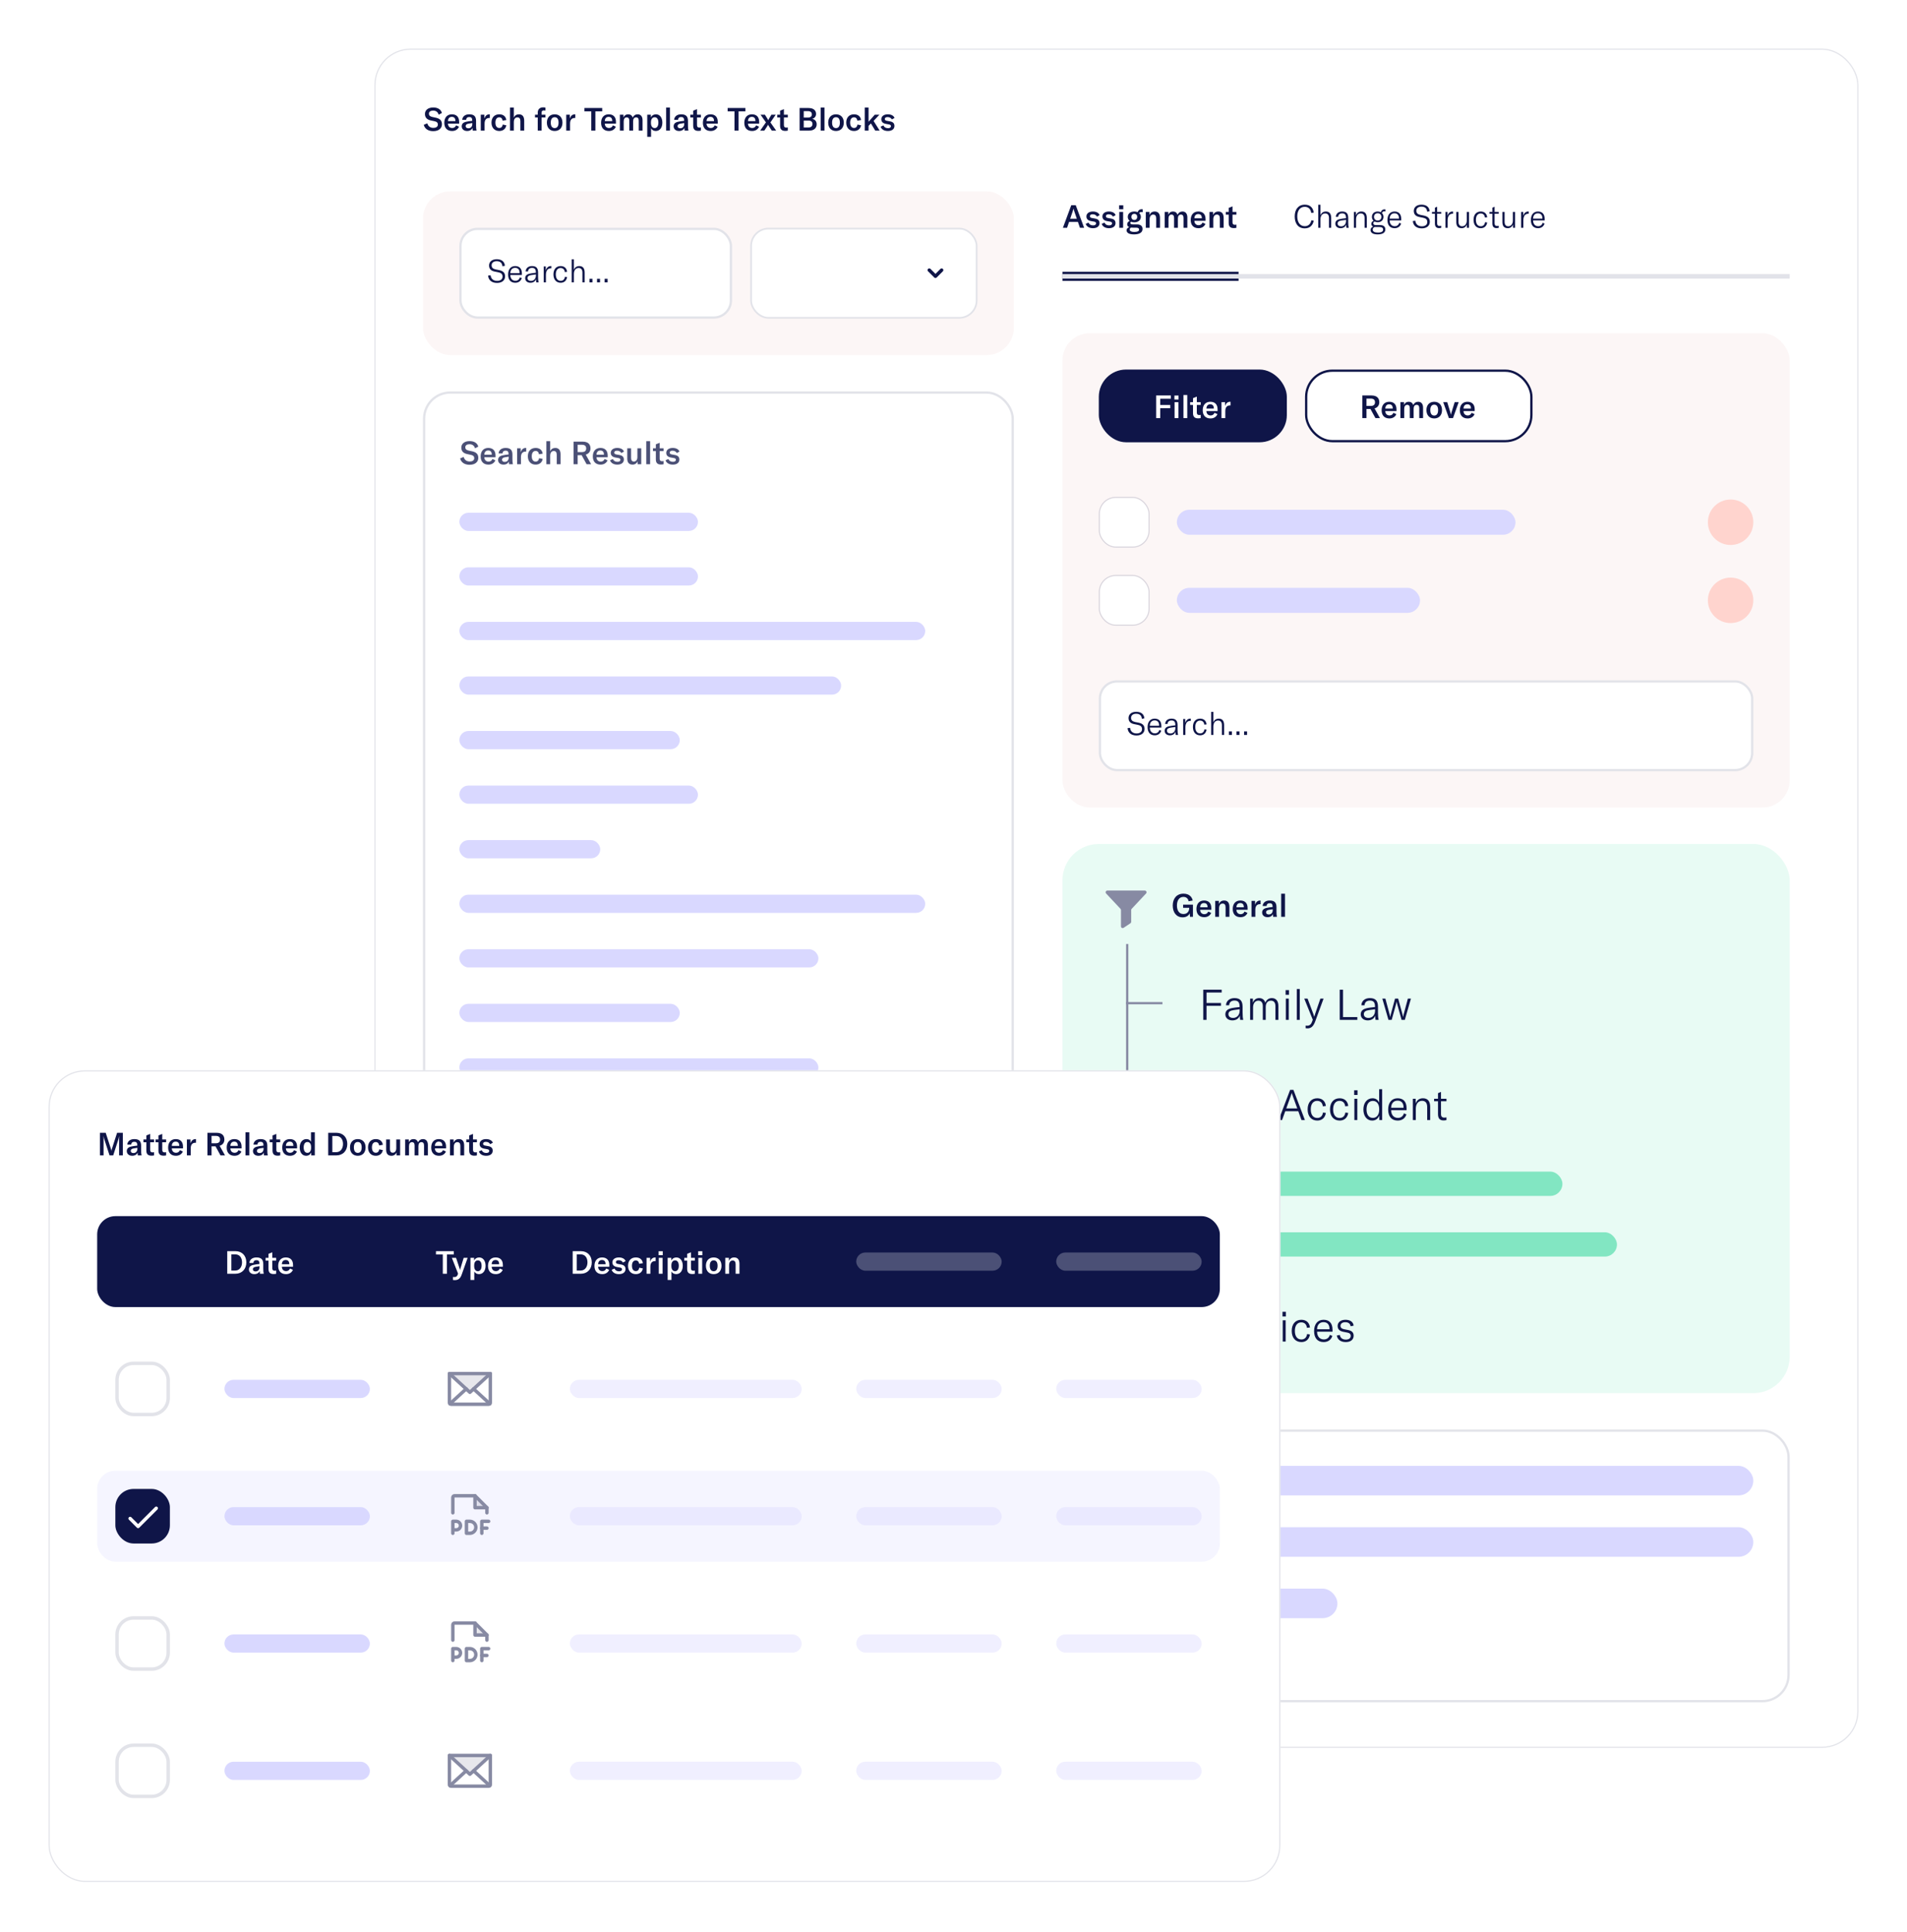 <svg width="628" height="636" viewBox="0 0 628 636" fill="none" xmlns="http://www.w3.org/2000/svg">
<g filter="url(#filter0_d_53_42226)">
<g clip-path="url(#clip0_53_42226)">
<rect x="123.292" y="8" width="488.708" height="559.414" rx="11.975" fill="white"/>
<path d="M142.666 35.178C140.906 35.178 139.858 34.309 139.554 33.093L140.706 32.59C140.947 33.428 141.555 34.099 142.718 34.099C143.483 34.099 144.196 33.795 144.196 33.02C144.196 32.297 143.755 32.045 142.938 31.878L141.901 31.658C140.727 31.417 139.942 30.788 139.942 29.52C139.942 28.231 141 27.383 142.676 27.383C144.08 27.383 145.201 27.959 145.526 29.195L144.457 29.761C144.216 28.902 143.598 28.41 142.613 28.41C141.796 28.41 141.251 28.787 141.251 29.415C141.251 30.023 141.597 30.337 142.404 30.516L143.494 30.746C144.719 31.008 145.537 31.574 145.537 32.894C145.537 34.172 144.573 35.178 142.666 35.178ZM148.877 35.126C147.274 35.126 146.31 34.151 146.31 32.433C146.31 30.704 147.253 29.635 148.814 29.635C150.334 29.635 151.203 30.516 151.203 32.119V32.695H147.526C147.536 33.575 148.091 34.141 148.919 34.141C149.516 34.141 149.957 33.837 150.198 33.271L151.161 33.711C150.774 34.623 149.946 35.126 148.877 35.126ZM147.526 31.867H149.967V31.783C149.967 30.924 149.537 30.474 148.794 30.474C147.997 30.474 147.547 30.997 147.526 31.867ZM153.842 35.126C152.762 35.126 152.05 34.508 152.05 33.575C152.05 33.072 152.27 32.653 152.689 32.391C153.066 32.171 153.569 32.035 154.397 31.92L155.508 31.783V31.647C155.508 30.861 155.204 30.526 154.533 30.526C153.915 30.526 153.548 30.851 153.506 31.448H152.218C152.301 30.327 153.182 29.635 154.533 29.635C156.084 29.635 156.775 30.296 156.775 31.815V33.376C156.775 34.088 156.828 34.633 156.933 35H155.675C155.633 34.738 155.602 34.424 155.591 34.099C155.34 34.738 154.68 35.126 153.842 35.126ZM153.349 33.512C153.349 33.952 153.685 34.235 154.24 34.235C155.015 34.235 155.539 33.68 155.539 32.852V32.517L154.355 32.695C153.664 32.81 153.349 33.062 153.349 33.512ZM159.496 31.029C159.758 30.201 160.314 29.635 161.162 29.635C161.215 29.635 161.257 29.635 161.309 29.646V30.851C161.257 30.851 161.204 30.84 161.141 30.84C160.638 30.84 160.293 30.987 160.052 31.218C159.633 31.626 159.58 32.223 159.58 32.8V35H158.323V29.761H159.496V31.029ZM164.42 35.126C162.859 35.126 161.853 34.047 161.853 32.381C161.853 30.673 162.838 29.635 164.43 29.635C165.73 29.635 166.578 30.327 166.735 31.521L165.51 31.721C165.426 31.008 165.017 30.62 164.399 30.62C163.624 30.62 163.142 31.27 163.142 32.349C163.142 33.481 163.613 34.13 164.42 34.13C165.049 34.13 165.436 33.743 165.551 33.009L166.735 33.25C166.547 34.413 165.667 35.126 164.42 35.126ZM167.951 35V27.404H169.209V30.725C169.523 30.002 170.099 29.635 170.895 29.635C172.027 29.635 172.624 30.358 172.624 31.741V35H171.367V31.846C171.367 31.05 171.032 30.641 170.393 30.641C169.638 30.641 169.209 31.218 169.209 32.223V35H167.951ZM179.609 29.761V30.673H178.342V35H177.084V30.673H176.183V29.761H177.084V29.091C177.084 28.001 177.744 27.341 178.866 27.341C179.128 27.341 179.379 27.372 179.609 27.425V28.399C179.421 28.368 179.232 28.347 179.075 28.347C178.572 28.347 178.342 28.619 178.342 29.174V29.761H179.609ZM182.664 35.126C181.155 35.126 180.097 34.13 180.097 32.37C180.097 30.62 181.155 29.635 182.664 29.635C184.172 29.635 185.231 30.62 185.231 32.37C185.231 34.13 184.172 35.126 182.664 35.126ZM181.375 32.37C181.375 33.565 181.857 34.172 182.664 34.172C183.47 34.172 183.942 33.565 183.942 32.37C183.942 31.176 183.47 30.589 182.664 30.589C181.857 30.589 181.375 31.176 181.375 32.37ZM187.645 31.029C187.907 30.201 188.462 29.635 189.311 29.635C189.363 29.635 189.405 29.635 189.457 29.646V30.851C189.405 30.851 189.353 30.84 189.29 30.84C188.787 30.84 188.441 30.987 188.2 31.218C187.781 31.626 187.729 32.223 187.729 32.8V35H186.471V29.761H187.645V31.029ZM192.461 28.661V27.561H198.318V28.661H196.066V35H194.714V28.661H192.461ZM200.519 35.126C198.916 35.126 197.952 34.151 197.952 32.433C197.952 30.704 198.895 29.635 200.456 29.635C201.975 29.635 202.845 30.516 202.845 32.119V32.695H199.167C199.177 33.575 199.733 34.141 200.561 34.141C201.158 34.141 201.598 33.837 201.839 33.271L202.803 33.711C202.415 34.623 201.587 35.126 200.519 35.126ZM199.167 31.867H201.608V31.783C201.608 30.924 201.179 30.474 200.435 30.474C199.639 30.474 199.188 30.997 199.167 31.867ZM204.132 29.761H205.326V30.683C205.641 29.981 206.144 29.635 206.877 29.635C207.61 29.635 208.113 29.992 208.365 30.694C208.721 29.981 209.266 29.635 209.999 29.635C211.005 29.635 211.602 30.348 211.602 31.574V35H210.345V31.773C210.345 31.008 210.062 30.641 209.486 30.641C208.847 30.641 208.491 31.102 208.491 31.941V35H207.233V31.741C207.233 31.018 206.94 30.641 206.385 30.641C205.756 30.641 205.389 31.134 205.389 31.972V35H204.132V29.761ZM213.146 37.043V29.761H214.341V30.673C214.666 29.992 215.273 29.635 216.017 29.635C217.275 29.635 218.123 30.715 218.123 32.37C218.123 34.057 217.243 35.126 215.954 35.126C215.21 35.126 214.687 34.759 214.404 34.246V37.043H213.146ZM214.372 32.517C214.372 33.523 214.844 34.162 215.588 34.162C216.342 34.162 216.814 33.491 216.814 32.37C216.814 31.249 216.363 30.599 215.598 30.599C214.844 30.599 214.372 31.197 214.372 32.255V32.517ZM220.625 27.404V35H219.367V27.404H220.625ZM223.624 35.126C222.545 35.126 221.833 34.508 221.833 33.575C221.833 33.072 222.053 32.653 222.472 32.391C222.849 32.171 223.352 32.035 224.18 31.92L225.29 31.783V31.647C225.29 30.861 224.987 30.526 224.316 30.526C223.698 30.526 223.331 30.851 223.289 31.448H222C222.084 30.327 222.964 29.635 224.316 29.635C225.867 29.635 226.558 30.296 226.558 31.815V33.376C226.558 34.088 226.611 34.633 226.715 35H225.458C225.416 34.738 225.385 34.424 225.374 34.099C225.123 34.738 224.463 35.126 223.624 35.126ZM223.132 33.512C223.132 33.952 223.467 34.235 224.023 34.235C224.798 34.235 225.322 33.68 225.322 32.852V32.517L224.138 32.695C223.446 32.81 223.132 33.062 223.132 33.512ZM227.332 30.673V29.761H228.274V28.441L229.532 27.938V29.761H230.81V30.673H229.532V33.177C229.532 33.732 229.773 34.005 230.297 34.005C230.506 34.005 230.642 33.973 230.81 33.942V35C230.506 35.063 230.276 35.094 229.951 35.094C228.694 35.094 228.274 34.434 228.274 33.376V30.673H227.332ZM234.039 35.126C232.436 35.126 231.472 34.151 231.472 32.433C231.472 30.704 232.415 29.635 233.976 29.635C235.495 29.635 236.365 30.516 236.365 32.119V32.695H232.687C232.698 33.575 233.253 34.141 234.081 34.141C234.678 34.141 235.118 33.837 235.359 33.271L236.323 33.711C235.935 34.623 235.108 35.126 234.039 35.126ZM232.687 31.867H235.129V31.783C235.129 30.924 234.699 30.474 233.955 30.474C233.159 30.474 232.708 30.997 232.687 31.867ZM239.621 28.661V27.561H245.478V28.661H243.225V35H241.874V28.661H239.621ZM247.678 35.126C246.075 35.126 245.111 34.151 245.111 32.433C245.111 30.704 246.054 29.635 247.615 29.635C249.135 29.635 250.004 30.516 250.004 32.119V32.695H246.327C246.337 33.575 246.892 34.141 247.72 34.141C248.317 34.141 248.757 33.837 248.998 33.271L249.962 33.711C249.575 34.623 248.747 35.126 247.678 35.126ZM246.327 31.867H248.768V31.783C248.768 30.924 248.338 30.474 247.594 30.474C246.798 30.474 246.348 30.997 246.327 31.867ZM250.333 35L252.23 32.286L250.459 29.761H251.895L252.701 31.039C252.848 31.28 252.942 31.448 252.984 31.574H252.995C253.037 31.438 253.131 31.259 253.267 31.039L254.043 29.761H255.447L253.707 32.307L255.604 35H254.168L253.236 33.586C253.079 33.355 252.974 33.145 252.953 33.041H252.932C252.9 33.145 252.806 33.334 252.639 33.586L251.706 35H250.333ZM255.951 30.673V29.761H256.894V28.441L258.151 27.938V29.761H259.429V30.673H258.151V33.177C258.151 33.732 258.392 34.005 258.916 34.005C259.125 34.005 259.262 33.973 259.429 33.942V35C259.125 35.063 258.895 35.094 258.57 35.094C257.313 35.094 256.894 34.434 256.894 33.376V30.673H255.951ZM263.326 35V27.561H266.271C268.104 27.561 268.743 28.535 268.743 29.51C268.743 30.254 268.314 30.903 267.455 31.134C268.377 31.291 268.942 31.941 268.942 32.936C268.942 33.984 268.251 35 266.449 35H263.326ZM264.678 33.973H266.197C267.193 33.973 267.559 33.439 267.559 32.81C267.559 32.171 267.161 31.7 266.271 31.7H264.678V33.973ZM264.678 30.704H266.051C267.098 30.704 267.36 30.17 267.36 29.656C267.36 29.101 267.046 28.588 266.051 28.588H264.678V30.704ZM271.509 27.404V35H270.252V27.404H271.509ZM275.305 35.126C273.796 35.126 272.738 34.13 272.738 32.37C272.738 30.62 273.796 29.635 275.305 29.635C276.814 29.635 277.872 30.62 277.872 32.37C277.872 34.13 276.814 35.126 275.305 35.126ZM274.016 32.37C274.016 33.565 274.498 34.172 275.305 34.172C276.112 34.172 276.583 33.565 276.583 32.37C276.583 31.176 276.112 30.589 275.305 30.589C274.498 30.589 274.016 31.176 274.016 32.37ZM281.24 35.126C279.678 35.126 278.672 34.047 278.672 32.381C278.672 30.673 279.657 29.635 281.25 29.635C282.549 29.635 283.398 30.327 283.555 31.521L282.329 31.721C282.245 31.008 281.837 30.62 281.219 30.62C280.443 30.62 279.961 31.27 279.961 32.349C279.961 33.481 280.433 34.13 281.24 34.13C281.868 34.13 282.256 33.743 282.371 33.009L283.555 33.25C283.366 34.413 282.486 35.126 281.24 35.126ZM284.771 35V27.404H286.028V32.087L288.071 29.761H289.601L287.684 31.815L289.685 35H288.229L286.804 32.632L286.028 33.439V35H284.771ZM292.398 35.126C291.203 35.126 290.313 34.623 289.988 33.701L290.92 33.282C291.161 33.868 291.685 34.204 292.429 34.204C293.068 34.204 293.404 33.931 293.404 33.554C293.404 33.177 293.173 33.03 292.66 32.946L291.727 32.779C290.742 32.601 290.229 32.087 290.229 31.249C290.229 30.306 291.036 29.635 292.366 29.635C293.477 29.635 294.326 30.086 294.577 30.84L293.697 31.312C293.446 30.84 292.985 30.547 292.293 30.547C291.706 30.547 291.381 30.767 291.381 31.176C291.381 31.532 291.612 31.689 292.073 31.773L293.1 31.962C294.116 32.14 294.546 32.642 294.546 33.47C294.546 34.455 293.77 35.126 292.398 35.126Z" fill="#0F1548"/>
<rect x="139.292" y="55" width="194.585" height="53.885" rx="8.981" fill="#FCF6F6"/>
<rect x="151.641" y="67.349" width="89.06" height="29.188" rx="5.613" fill="white"/>
<path d="M163.673 85.14C161.808 85.14 160.844 84.113 160.74 82.73L161.557 82.615C161.672 83.621 162.301 84.469 163.705 84.469C164.669 84.469 165.496 84.04 165.496 83.065C165.496 82.101 164.91 81.797 163.988 81.619L162.887 81.399C161.819 81.19 161.054 80.613 161.054 79.409C161.054 78.172 162.028 77.344 163.579 77.344C165.035 77.344 166.146 77.994 166.272 79.503L165.454 79.66C165.35 78.539 164.721 77.994 163.558 77.994C162.552 77.994 161.892 78.507 161.892 79.335C161.892 80.079 162.311 80.509 163.212 80.697L164.312 80.917C165.454 81.148 166.335 81.651 166.335 82.981C166.335 84.197 165.423 85.14 163.673 85.14ZM169.687 85.087C168.199 85.087 167.329 84.134 167.329 82.374C167.329 80.655 168.209 79.597 169.655 79.597C171.059 79.597 171.866 80.435 171.866 82.028V82.531H168.063C168.073 83.715 168.723 84.438 169.739 84.438C170.473 84.438 170.996 84.029 171.216 83.317L171.835 83.568C171.51 84.543 170.745 85.087 169.687 85.087ZM168.063 81.934H171.122V81.839C171.122 80.76 170.577 80.184 169.645 80.184C168.67 80.184 168.084 80.854 168.063 81.934ZM174.686 85.087C173.639 85.087 172.947 84.48 172.947 83.579C172.947 83.076 173.167 82.667 173.586 82.405C173.963 82.185 174.477 82.038 175.305 81.934L176.468 81.797V81.714C176.468 80.634 176.09 80.205 175.2 80.205C174.414 80.205 173.932 80.613 173.89 81.357H173.104C173.167 80.278 173.984 79.597 175.189 79.597C176.593 79.597 177.201 80.247 177.201 81.766V83.128C177.201 83.945 177.253 84.532 177.369 84.962H176.604C176.551 84.679 176.52 84.302 176.51 83.914C176.258 84.647 175.587 85.087 174.686 85.087ZM173.712 83.558C173.712 84.124 174.152 84.48 174.854 84.48C175.828 84.48 176.478 83.746 176.478 82.677V82.342L174.99 82.552C174.1 82.677 173.712 82.981 173.712 83.558ZM179.738 81.001C179.979 80.194 180.555 79.597 181.362 79.597C181.435 79.597 181.487 79.597 181.561 79.608V80.32H181.477C180.974 80.32 180.618 80.467 180.356 80.718C179.874 81.2 179.779 81.902 179.779 82.562V84.962H179.056V79.723H179.738V81.001ZM184.636 85.087C183.18 85.087 182.258 84.029 182.258 82.342C182.258 80.634 183.169 79.597 184.636 79.597C185.831 79.597 186.627 80.299 186.753 81.494L186.009 81.577C185.904 80.708 185.401 80.236 184.605 80.236C183.63 80.236 183.033 81.022 183.033 82.332C183.033 83.673 183.63 84.448 184.636 84.448C185.422 84.448 185.915 83.977 186.051 83.107L186.753 83.212C186.564 84.396 185.789 85.087 184.636 85.087ZM188.265 84.962V77.365H188.988V80.834C189.292 80.027 189.921 79.597 190.78 79.597C191.922 79.597 192.53 80.32 192.53 81.714V84.962H191.796V81.755C191.796 80.75 191.367 80.226 190.539 80.226C189.586 80.226 188.988 80.98 188.988 82.206V84.962H188.265ZM195.097 83.788V84.962H194.112V83.788H195.097ZM197.594 83.788V84.962H196.609V83.788H197.594ZM200.091 83.788V84.962H199.106V83.788H200.091Z" fill="#0F1548"/>
<rect x="151.641" y="67.349" width="89.06" height="29.188" rx="5.613" stroke="#E2E3E9" stroke-width="0.748"/>
<rect x="247.343" y="67.255" width="74.279" height="29.375" rx="5.707" fill="white"/>
<path d="M310.094 80.924L308.057 82.961L306.02 80.924" stroke="#0F1548" stroke-width="1.123" stroke-linecap="round" stroke-linejoin="round"/>
<rect x="247.343" y="67.255" width="74.279" height="29.375" rx="5.707" stroke="#E2E3E9" stroke-width="0.561"/>
<rect x="139.666" y="121.234" width="193.837" height="290.664" rx="8.607" fill="white"/>
<path d="M154.64 145.012C152.88 145.012 151.832 144.142 151.529 142.927L152.681 142.424C152.922 143.262 153.53 143.933 154.693 143.933C155.458 143.933 156.17 143.629 156.17 142.854C156.17 142.131 155.73 141.879 154.913 141.712L153.876 141.492C152.702 141.251 151.916 140.622 151.916 139.354C151.916 138.065 152.974 137.217 154.651 137.217C156.055 137.217 157.176 137.793 157.501 139.029L156.432 139.595C156.191 138.736 155.573 138.244 154.588 138.244C153.771 138.244 153.226 138.621 153.226 139.249C153.226 139.857 153.572 140.171 154.378 140.35L155.468 140.58C156.694 140.842 157.511 141.408 157.511 142.728C157.511 144.006 156.547 145.012 154.64 145.012ZM160.852 144.96C159.249 144.96 158.285 143.985 158.285 142.267C158.285 140.538 159.228 139.469 160.789 139.469C162.308 139.469 163.178 140.35 163.178 141.953V142.529H159.5C159.511 143.409 160.066 143.975 160.894 143.975C161.491 143.975 161.931 143.671 162.172 143.105L163.136 143.545C162.748 144.457 161.921 144.96 160.852 144.96ZM159.5 141.701H161.942V141.617C161.942 140.758 161.512 140.308 160.768 140.308C159.972 140.308 159.521 140.832 159.5 141.701ZM165.816 144.96C164.737 144.96 164.025 144.342 164.025 143.409C164.025 142.906 164.245 142.487 164.664 142.225C165.041 142.005 165.544 141.869 166.372 141.754L167.482 141.617V141.481C167.482 140.695 167.178 140.36 166.508 140.36C165.89 140.36 165.523 140.685 165.481 141.282H164.192C164.276 140.161 165.156 139.469 166.508 139.469C168.059 139.469 168.75 140.13 168.75 141.649V143.21C168.75 143.922 168.802 144.467 168.907 144.834H167.65C167.608 144.572 167.577 144.258 167.566 143.933C167.315 144.572 166.655 144.96 165.816 144.96ZM165.324 143.346C165.324 143.786 165.659 144.069 166.214 144.069C166.99 144.069 167.514 143.514 167.514 142.686V142.351L166.33 142.529C165.638 142.644 165.324 142.896 165.324 143.346ZM171.471 140.863C171.733 140.035 172.288 139.469 173.137 139.469C173.189 139.469 173.231 139.469 173.284 139.48V140.685C173.231 140.685 173.179 140.674 173.116 140.674C172.613 140.674 172.267 140.821 172.026 141.052C171.607 141.46 171.555 142.057 171.555 142.634V144.834H170.297V139.595H171.471V140.863ZM176.394 144.96C174.833 144.96 173.827 143.881 173.827 142.215C173.827 140.507 174.812 139.469 176.405 139.469C177.704 139.469 178.553 140.161 178.71 141.355L177.484 141.554C177.4 140.842 176.992 140.454 176.374 140.454C175.598 140.454 175.116 141.104 175.116 142.183C175.116 143.315 175.588 143.964 176.394 143.964C177.023 143.964 177.411 143.577 177.526 142.843L178.71 143.084C178.521 144.247 177.641 144.96 176.394 144.96ZM179.926 144.834V137.238H181.183V140.559C181.497 139.836 182.074 139.469 182.87 139.469C184.002 139.469 184.599 140.192 184.599 141.575V144.834H183.342V141.68C183.342 140.884 183.006 140.475 182.367 140.475C181.613 140.475 181.183 141.052 181.183 142.057V144.834H179.926ZM188.881 144.834V137.395H191.877C193.795 137.395 194.455 138.401 194.455 139.627C194.455 140.507 193.994 141.355 192.894 141.67L194.665 144.834H193.177L191.542 141.848H190.232V144.834H188.881ZM190.232 140.842H191.647C192.663 140.842 193.04 140.329 193.04 139.627C193.04 138.914 192.663 138.422 191.647 138.422H190.232V140.842ZM197.79 144.96C196.187 144.96 195.223 143.985 195.223 142.267C195.223 140.538 196.166 139.469 197.727 139.469C199.246 139.469 200.116 140.35 200.116 141.953V142.529H196.438C196.449 143.409 197.004 143.975 197.832 143.975C198.429 143.975 198.869 143.671 199.11 143.105L200.074 143.545C199.686 144.457 198.858 144.96 197.79 144.96ZM196.438 141.701H198.879V141.617C198.879 140.758 198.45 140.308 197.706 140.308C196.91 140.308 196.459 140.832 196.438 141.701ZM203.3 144.96C202.105 144.96 201.215 144.457 200.89 143.535L201.823 143.116C202.064 143.702 202.587 144.038 203.331 144.038C203.97 144.038 204.306 143.765 204.306 143.388C204.306 143.011 204.075 142.864 203.562 142.78L202.629 142.613C201.644 142.435 201.131 141.921 201.131 141.083C201.131 140.14 201.938 139.469 203.268 139.469C204.379 139.469 205.228 139.92 205.479 140.674L204.599 141.146C204.348 140.674 203.887 140.381 203.195 140.381C202.608 140.381 202.284 140.601 202.284 141.01C202.284 141.366 202.514 141.523 202.975 141.607L204.002 141.795C205.018 141.974 205.448 142.477 205.448 143.304C205.448 144.289 204.672 144.96 203.3 144.96ZM208.338 144.96C207.06 144.96 206.567 144.184 206.567 142.958V139.595H207.825V142.77C207.825 143.535 208.139 143.954 208.747 143.954C209.438 143.954 209.899 143.378 209.899 142.497V139.595H211.167V144.834H209.972V143.86C209.721 144.509 209.092 144.96 208.338 144.96ZM214.09 137.238V144.834H212.832V137.238H214.09ZM215.036 140.507V139.595H215.979V138.275L217.236 137.772V139.595H218.514V140.507H217.236V143.011C217.236 143.566 217.477 143.839 218.001 143.839C218.21 143.839 218.347 143.807 218.514 143.776V144.834C218.21 144.897 217.98 144.928 217.655 144.928C216.398 144.928 215.979 144.268 215.979 143.21V140.507H215.036ZM221.574 144.96C220.38 144.96 219.489 144.457 219.165 143.535L220.097 143.116C220.338 143.702 220.862 144.038 221.606 144.038C222.245 144.038 222.58 143.765 222.58 143.388C222.58 143.011 222.35 142.864 221.836 142.78L220.904 142.613C219.919 142.435 219.406 141.921 219.406 141.083C219.406 140.14 220.212 139.469 221.543 139.469C222.654 139.469 223.502 139.92 223.754 140.674L222.874 141.146C222.622 140.674 222.161 140.381 221.47 140.381C220.883 140.381 220.558 140.601 220.558 141.01C220.558 141.366 220.789 141.523 221.25 141.607L222.276 141.795C223.293 141.974 223.722 142.477 223.722 143.304C223.722 144.289 222.947 144.96 221.574 144.96Z" fill="#4B5076"/>
<rect x="151.267" y="160.809" width="78.582" height="5.987" rx="2.994" fill="#D9D8FF"/>
<rect x="151.267" y="178.77" width="78.582" height="5.987" rx="2.994" fill="#D9D8FF"/>
<rect x="151.267" y="196.732" width="153.423" height="5.987" rx="2.994" fill="#D9D8FF"/>
<rect x="151.267" y="214.694" width="125.732" height="5.987" rx="2.994" fill="#D9D8FF"/>
<rect x="151.267" y="232.655" width="72.595" height="5.987" rx="2.994" fill="#D9D8FF"/>
<rect x="151.267" y="250.617" width="78.582" height="5.987" rx="2.994" fill="#D9D8FF"/>
<rect x="151.267" y="268.579" width="46.401" height="5.987" rx="2.994" fill="#D9D8FF"/>
<rect x="151.267" y="286.54" width="153.423" height="5.987" rx="2.994" fill="#D9D8FF"/>
<rect x="151.267" y="304.502" width="118.248" height="5.987" rx="2.994" fill="#D9D8FF"/>
<rect x="151.267" y="322.464" width="72.595" height="5.987" rx="2.994" fill="#D9D8FF"/>
<rect x="151.267" y="340.425" width="118.248" height="5.987" rx="2.994" fill="#D9D8FF"/>
<rect x="151.267" y="358.387" width="125.732" height="5.987" rx="2.994" fill="#D9D8FF"/>
<rect x="151.267" y="376.349" width="72.595" height="5.987" rx="2.994" fill="#D9D8FF"/>
<rect x="151.267" y="394.311" width="125.732" height="5.987" rx="2.994" fill="#D9D8FF"/>
<rect x="139.666" y="121.234" width="193.837" height="290.664" rx="8.607" stroke="#E2E3E9" stroke-width="0.748"/>
<path d="M350.024 67L352.779 59.561H354.257L357.023 67H355.64L354.969 65.041H352.067L351.396 67H350.024ZM352.423 64.014H354.613L353.754 61.499C353.67 61.258 353.597 60.996 353.534 60.703H353.513C353.439 60.996 353.366 61.258 353.282 61.499L352.423 64.014ZM359.938 67.126C358.744 67.126 357.853 66.623 357.528 65.701L358.461 65.282C358.702 65.868 359.226 66.204 359.97 66.204C360.609 66.204 360.944 65.931 360.944 65.554C360.944 65.177 360.714 65.03 360.2 64.946L359.268 64.779C358.283 64.601 357.769 64.087 357.769 63.249C357.769 62.306 358.576 61.635 359.907 61.635C361.017 61.635 361.866 62.086 362.118 62.84L361.238 63.312C360.986 62.84 360.525 62.547 359.834 62.547C359.247 62.547 358.922 62.767 358.922 63.176C358.922 63.532 359.152 63.689 359.613 63.773L360.64 63.962C361.657 64.14 362.086 64.642 362.086 65.47C362.086 66.455 361.311 67.126 359.938 67.126ZM365.208 67.126C364.013 67.126 363.123 66.623 362.798 65.701L363.73 65.282C363.971 65.868 364.495 66.204 365.239 66.204C365.878 66.204 366.214 65.931 366.214 65.554C366.214 65.177 365.983 65.03 365.47 64.946L364.537 64.779C363.552 64.601 363.039 64.087 363.039 63.249C363.039 62.306 363.846 61.635 365.176 61.635C366.287 61.635 367.136 62.086 367.387 62.84L366.507 63.312C366.256 62.84 365.795 62.547 365.103 62.547C364.516 62.547 364.191 62.767 364.191 63.176C364.191 63.532 364.422 63.689 364.883 63.773L365.91 63.962C366.926 64.14 367.356 64.642 367.356 65.47C367.356 66.455 366.58 67.126 365.208 67.126ZM368.601 67V61.761H369.858V67H368.601ZM368.548 60.892V59.582H369.911V60.892H368.548ZM373.455 69.169C371.653 69.169 370.993 68.561 370.993 67.817C370.993 67.356 371.297 66.969 371.873 66.79C371.401 66.602 371.202 66.267 371.202 65.847C371.202 65.303 371.517 64.936 372.03 64.737C371.622 64.412 371.391 63.941 371.391 63.396C371.391 62.358 372.208 61.635 373.539 61.635C373.969 61.635 374.335 61.709 374.65 61.845C374.817 61.269 375.268 60.881 376.022 60.881C376.127 60.881 376.211 60.892 376.316 60.913V61.855C376.179 61.824 376.043 61.803 375.886 61.803C375.551 61.803 375.289 61.918 375.142 62.138C375.498 62.453 375.697 62.882 375.697 63.396C375.697 64.433 374.88 65.187 373.539 65.187C373.141 65.187 372.785 65.124 372.491 64.999C372.334 65.083 372.229 65.208 372.229 65.397C372.229 65.68 372.449 65.879 373.026 65.879H374.398C375.624 65.879 376.253 66.413 376.253 67.388C376.253 68.467 375.341 69.169 373.455 69.169ZM372.041 67.587C372.041 68.142 372.638 68.352 373.539 68.352C374.733 68.352 375.111 68.016 375.111 67.597C375.111 67.178 374.807 66.958 374.209 66.958L372.847 66.948C372.69 66.948 372.554 66.937 372.428 66.927C372.156 67.084 372.041 67.325 372.041 67.587ZM372.575 63.396C372.575 63.993 372.952 64.422 373.539 64.422C374.126 64.422 374.503 63.993 374.503 63.406C374.503 62.809 374.126 62.4 373.539 62.4C372.952 62.4 372.575 62.809 372.575 63.396ZM377.329 67V61.761H378.523V62.778C378.879 62.013 379.456 61.635 380.263 61.635C381.405 61.635 382.002 62.348 382.002 63.752V67H380.745V63.878C380.745 63.05 380.42 62.641 379.76 62.641C379.026 62.641 378.586 63.228 378.586 64.223V67H377.329ZM383.54 61.761H384.734V62.683C385.048 61.981 385.551 61.635 386.285 61.635C387.018 61.635 387.521 61.992 387.773 62.694C388.129 61.981 388.674 61.635 389.407 61.635C390.413 61.635 391.01 62.348 391.01 63.574V67H389.753V63.773C389.753 63.008 389.47 62.641 388.894 62.641C388.255 62.641 387.898 63.102 387.898 63.941V67H386.641V63.742C386.641 63.019 386.348 62.641 385.792 62.641C385.164 62.641 384.797 63.134 384.797 63.972V67H383.54V61.761ZM394.681 67.126C393.078 67.126 392.114 66.151 392.114 64.433C392.114 62.704 393.057 61.635 394.618 61.635C396.137 61.635 397.007 62.516 397.007 64.119V64.695H393.329C393.34 65.575 393.895 66.141 394.723 66.141C395.32 66.141 395.76 65.837 396.001 65.271L396.965 65.711C396.578 66.623 395.75 67.126 394.681 67.126ZM393.329 63.867H395.771V63.783C395.771 62.924 395.341 62.474 394.597 62.474C393.801 62.474 393.35 62.998 393.329 63.867ZM398.294 67V61.761H399.489V62.778C399.845 62.013 400.421 61.635 401.228 61.635C402.37 61.635 402.967 62.348 402.967 63.752V67H401.71V63.878C401.71 63.05 401.385 62.641 400.725 62.641C399.992 62.641 399.552 63.228 399.552 64.223V67H398.294ZM403.68 62.673V61.761H404.623V60.441L405.88 59.938V61.761H407.159V62.673H405.88V65.177C405.88 65.732 406.121 66.005 406.645 66.005C406.855 66.005 406.991 65.973 407.159 65.942V67C406.855 67.063 406.624 67.094 406.299 67.094C405.042 67.094 404.623 66.434 404.623 65.376V62.673H403.68Z" fill="#0F1548"/>
<path d="M407.877 81.478H349.877V84.471H407.877V81.478Z" fill="#0F1548" mask="url(#path-27-inside-2_53_42226)"/>
<path d="M429.674 67.178C427.39 67.178 426.363 65.418 426.363 63.26C426.363 60.975 427.526 59.383 429.705 59.383C431.497 59.383 432.44 60.462 432.628 62.002L431.801 62.086C431.643 60.881 430.91 60.085 429.663 60.085C428.102 60.085 427.211 61.352 427.211 63.249C427.211 65.072 428.039 66.466 429.684 66.466C430.837 66.466 431.612 65.722 431.843 64.527L432.628 64.653C432.356 66.057 431.465 67.178 429.674 67.178ZM434.119 67V59.404H434.842V62.872C435.146 62.065 435.775 61.635 436.634 61.635C437.776 61.635 438.384 62.358 438.384 63.752V67H437.65V63.794C437.65 62.788 437.221 62.264 436.393 62.264C435.44 62.264 434.842 63.019 434.842 64.244V67H434.119ZM441.475 67.126C440.428 67.126 439.736 66.518 439.736 65.617C439.736 65.114 439.956 64.705 440.375 64.444C440.752 64.223 441.266 64.077 442.094 63.972L443.257 63.836V63.752C443.257 62.673 442.879 62.243 441.989 62.243C441.203 62.243 440.721 62.652 440.679 63.396H439.893C439.956 62.316 440.773 61.635 441.978 61.635C443.382 61.635 443.99 62.285 443.99 63.804V65.166C443.99 65.984 444.042 66.57 444.158 67H443.393C443.34 66.717 443.309 66.34 443.298 65.952C443.047 66.686 442.376 67.126 441.475 67.126ZM440.501 65.596C440.501 66.162 440.941 66.518 441.643 66.518C442.617 66.518 443.267 65.785 443.267 64.716V64.381L441.779 64.59C440.889 64.716 440.501 65.02 440.501 65.596ZM445.845 67V61.761H446.537V62.914C446.851 62.065 447.459 61.635 448.329 61.635C449.502 61.635 450.11 62.358 450.11 63.762V67H449.376V63.804C449.376 62.788 448.936 62.264 448.109 62.264C447.166 62.264 446.568 63.019 446.568 64.244V67H445.845ZM453.683 69.169C451.934 69.169 451.336 68.509 451.336 67.713C451.336 67.21 451.651 66.78 452.216 66.602C451.776 66.424 451.588 66.088 451.588 65.701C451.588 65.208 451.881 64.863 452.332 64.695C451.986 64.37 451.787 63.92 451.787 63.396C451.787 62.379 452.52 61.635 453.694 61.635C454.092 61.635 454.438 61.719 454.721 61.866C454.867 61.321 455.276 60.923 455.957 60.923C456.051 60.923 456.156 60.933 456.261 60.954V61.604C456.167 61.583 456.062 61.562 455.926 61.562C455.506 61.562 455.213 61.761 455.077 62.128C455.412 62.442 455.601 62.882 455.601 63.396C455.601 64.412 454.878 65.166 453.694 65.166C453.306 65.166 452.971 65.083 452.688 64.936C452.426 65.041 452.237 65.24 452.237 65.512C452.237 65.847 452.499 66.109 453.128 66.109H454.501C455.632 66.109 456.208 66.623 456.208 67.534C456.208 68.519 455.433 69.169 453.683 69.169ZM452.059 67.587C452.059 68.289 452.74 68.561 453.767 68.561C455.066 68.561 455.475 68.153 455.475 67.576C455.475 67.042 455.087 66.749 454.333 66.749H453.107C452.96 66.749 452.824 66.738 452.698 66.728C452.269 66.895 452.059 67.231 452.059 67.587ZM452.478 63.396C452.478 64.098 452.96 64.601 453.694 64.601C454.427 64.601 454.909 64.108 454.909 63.406C454.909 62.704 454.427 62.201 453.694 62.201C452.96 62.201 452.478 62.694 452.478 63.396ZM459.262 67.126C457.775 67.126 456.905 66.172 456.905 64.412C456.905 62.694 457.785 61.635 459.231 61.635C460.635 61.635 461.442 62.474 461.442 64.066V64.569H457.638C457.649 65.753 458.299 66.476 459.315 66.476C460.048 66.476 460.572 66.067 460.792 65.355L461.41 65.606C461.086 66.581 460.321 67.126 459.262 67.126ZM457.638 63.972H460.698V63.878C460.698 62.798 460.153 62.222 459.221 62.222C458.246 62.222 457.659 62.893 457.638 63.972ZM468.198 67.178C466.333 67.178 465.369 66.151 465.264 64.768L466.082 64.653C466.197 65.659 466.826 66.508 468.23 66.508C469.193 66.508 470.021 66.078 470.021 65.103C470.021 64.14 469.434 63.836 468.512 63.658L467.412 63.438C466.344 63.228 465.579 62.652 465.579 61.447C465.579 60.211 466.553 59.383 468.104 59.383C469.56 59.383 470.671 60.032 470.797 61.541L469.979 61.698C469.875 60.577 469.246 60.032 468.083 60.032C467.077 60.032 466.417 60.546 466.417 61.373C466.417 62.117 466.836 62.547 467.737 62.736L468.837 62.956C469.979 63.186 470.859 63.689 470.859 65.02C470.859 66.235 469.948 67.178 468.198 67.178ZM471.571 62.369V61.761H472.535V60.378L473.269 60.064V61.761H474.62V62.369H473.269V65.512C473.269 66.13 473.541 66.403 474.086 66.403C474.295 66.403 474.442 66.382 474.62 66.34V67C474.4 67.063 474.191 67.094 473.897 67.094C472.881 67.094 472.535 66.476 472.535 65.544V62.369H471.571ZM476.68 63.039C476.921 62.233 477.498 61.635 478.304 61.635C478.378 61.635 478.43 61.635 478.504 61.646V62.358H478.42C477.917 62.358 477.561 62.505 477.299 62.757C476.817 63.239 476.722 63.941 476.722 64.601V67H475.999V61.761H476.68V63.039ZM481.369 67.126C480.059 67.126 479.577 66.329 479.577 65.083V61.761H480.3V65.009C480.3 66.036 480.782 66.497 481.494 66.497C482.448 66.497 483.024 65.68 483.024 64.622V61.761H483.758V67H483.066V65.921C482.825 66.612 482.165 67.126 481.369 67.126ZM487.637 67.126C486.18 67.126 485.258 66.067 485.258 64.381C485.258 62.673 486.17 61.635 487.637 61.635C488.831 61.635 489.627 62.337 489.753 63.532L489.009 63.616C488.904 62.746 488.401 62.275 487.605 62.275C486.631 62.275 486.033 63.06 486.033 64.37C486.033 65.711 486.631 66.487 487.637 66.487C488.422 66.487 488.915 66.015 489.051 65.145L489.753 65.25C489.564 66.434 488.789 67.126 487.637 67.126ZM490.49 62.369V61.761H491.454V60.378L492.188 60.064V61.761H493.539V62.369H492.188V65.512C492.188 66.13 492.46 66.403 493.005 66.403C493.214 66.403 493.361 66.382 493.539 66.34V67C493.319 67.063 493.11 67.094 492.816 67.094C491.8 67.094 491.454 66.476 491.454 65.544V62.369H490.49ZM496.553 67.126C495.243 67.126 494.761 66.329 494.761 65.083V61.761H495.484V65.009C495.484 66.036 495.966 66.497 496.679 66.497C497.632 66.497 498.208 65.68 498.208 64.622V61.761H498.942V67H498.25V65.921C498.009 66.612 497.349 67.126 496.553 67.126ZM501.616 63.039C501.857 62.233 502.433 61.635 503.24 61.635C503.313 61.635 503.366 61.635 503.439 61.646V62.358H503.355C502.852 62.358 502.496 62.505 502.234 62.757C501.752 63.239 501.658 63.941 501.658 64.601V67H500.935V61.761H501.616V63.039ZM506.494 67.126C505.006 67.126 504.136 66.172 504.136 64.412C504.136 62.694 505.016 61.635 506.462 61.635C507.866 61.635 508.673 62.474 508.673 64.066V64.569H504.87C504.88 65.753 505.53 66.476 506.546 66.476C507.28 66.476 507.803 66.067 508.024 65.355L508.642 65.606C508.317 66.581 507.552 67.126 506.494 67.126ZM504.87 63.972H507.929V63.878C507.929 62.798 507.384 62.222 506.452 62.222C505.477 62.222 504.891 62.893 504.87 63.972Z" fill="#0F1548"/>
<path d="M589.366 82.226H349.877V83.723H589.366V82.226Z" fill="#E2E3E9" mask="url(#path-25-inside-1_53_42226)"/>
<rect x="349.877" y="101.685" width="239.489" height="156.189" rx="8.981" fill="#FCF6F6"/>
<rect x="361.852" y="113.659" width="61.923" height="23.949" rx="8.981" fill="#0F1548"/>
<path d="M382.087 129.634H380.736V122.194H385.566V123.263H382.087V125.327H385.388V126.396H382.087V129.634ZM386.801 129.634V124.395H388.058V129.634H386.801ZM386.749 123.525V122.215H388.111V123.525H386.749ZM390.985 122.037V129.634H389.728V122.037H390.985ZM391.931 125.306V124.395H392.874V123.075L394.131 122.572V124.395H395.41V125.306H394.131V127.81C394.131 128.366 394.372 128.638 394.896 128.638C395.106 128.638 395.242 128.607 395.41 128.575V129.634C395.106 129.696 394.875 129.728 394.55 129.728C393.293 129.728 392.874 129.068 392.874 128.01V125.306H391.931ZM398.638 129.759C397.035 129.759 396.071 128.785 396.071 127.067C396.071 125.338 397.014 124.269 398.576 124.269C400.095 124.269 400.964 125.149 400.964 126.752V127.328H397.287C397.297 128.209 397.853 128.774 398.68 128.774C399.278 128.774 399.718 128.471 399.959 127.905L400.923 128.345C400.535 129.256 399.707 129.759 398.638 129.759ZM397.287 126.501H399.728V126.417C399.728 125.558 399.298 125.107 398.555 125.107C397.758 125.107 397.308 125.631 397.287 126.501ZM403.425 125.663C403.687 124.835 404.242 124.269 405.091 124.269C405.143 124.269 405.185 124.269 405.238 124.279V125.484C405.185 125.484 405.133 125.474 405.07 125.474C404.567 125.474 404.221 125.621 403.98 125.851C403.561 126.26 403.509 126.857 403.509 127.433V129.634H402.252V124.395H403.425V125.663Z" fill="white"/>
<rect x="430.136" y="114.033" width="74.175" height="23.201" rx="8.607" fill="white"/>
<path d="M448.646 129.634V122.194H451.642C453.56 122.194 454.22 123.2 454.22 124.426C454.22 125.306 453.759 126.155 452.659 126.469L454.429 129.634H452.942L451.307 126.647H449.997V129.634H448.646ZM449.997 125.642H451.412C452.428 125.642 452.805 125.128 452.805 124.426C452.805 123.714 452.428 123.221 451.412 123.221H449.997V125.642ZM457.555 129.759C455.951 129.759 454.988 128.785 454.988 127.067C454.988 125.338 455.93 124.269 457.492 124.269C459.011 124.269 459.881 125.149 459.881 126.752V127.328H456.203C456.213 128.209 456.769 128.774 457.596 128.774C458.194 128.774 458.634 128.471 458.875 127.905L459.839 128.345C459.451 129.256 458.623 129.759 457.555 129.759ZM456.203 126.501H458.644V126.417C458.644 125.558 458.215 125.107 457.471 125.107C456.674 125.107 456.224 125.631 456.203 126.501ZM461.168 124.395H462.362V125.317C462.677 124.615 463.179 124.269 463.913 124.269C464.646 124.269 465.149 124.625 465.401 125.327C465.757 124.615 466.302 124.269 467.035 124.269C468.041 124.269 468.638 124.981 468.638 126.207V129.634H467.381V126.406C467.381 125.642 467.098 125.275 466.522 125.275C465.883 125.275 465.526 125.736 465.526 126.574V129.634H464.269V126.375C464.269 125.652 463.976 125.275 463.42 125.275C462.792 125.275 462.425 125.767 462.425 126.606V129.634H461.168V124.395ZM472.309 129.759C470.8 129.759 469.742 128.764 469.742 127.004C469.742 125.254 470.8 124.269 472.309 124.269C473.818 124.269 474.876 125.254 474.876 127.004C474.876 128.764 473.818 129.759 472.309 129.759ZM471.02 127.004C471.02 128.198 471.502 128.806 472.309 128.806C473.116 128.806 473.587 128.198 473.587 127.004C473.587 125.809 473.116 125.222 472.309 125.222C471.502 125.222 471.02 125.809 471.02 127.004ZM477.136 129.634L475.271 124.395H476.591L477.607 127.716C477.691 127.989 477.754 128.25 477.796 128.491H477.827C477.869 128.25 477.932 127.989 478.016 127.716L479.043 124.395H480.363L478.498 129.634H477.136ZM483.309 129.759C481.706 129.759 480.742 128.785 480.742 127.067C480.742 125.338 481.685 124.269 483.246 124.269C484.765 124.269 485.635 125.149 485.635 126.752V127.328H481.957C481.968 128.209 482.523 128.774 483.351 128.774C483.948 128.774 484.388 128.471 484.629 127.905L485.593 128.345C485.205 129.256 484.377 129.759 483.309 129.759ZM481.957 126.501H484.398V126.417C484.398 125.558 483.969 125.107 483.225 125.107C482.429 125.107 481.978 125.631 481.957 126.501Z" fill="#0F1548"/>
<rect x="430.136" y="114.033" width="74.175" height="23.201" rx="8.607" stroke="#0F1548" stroke-width="0.748"/>
<rect x="362.026" y="155.744" width="16.377" height="16.377" rx="5.401" fill="white" stroke="#D8D4DC" stroke-width="0.348"/>
<rect x="387.558" y="159.816" width="111.512" height="8.232" rx="4.116" fill="#D9D8FF"/>
<circle cx="569.908" cy="163.932" r="7.484" fill="#FFD4CE"/>
<rect x="362.026" y="181.45" width="16.377" height="16.377" rx="5.401" fill="white" stroke="#D8D4DC" stroke-width="0.348"/>
<rect x="387.558" y="185.523" width="80.079" height="8.232" rx="4.116" fill="#D9D8FF"/>
<circle cx="569.908" cy="189.639" r="7.484" fill="#FFD4CE"/>
<rect x="362.226" y="216.338" width="214.792" height="29.188" rx="5.613" fill="white"/>
<path d="M374.259 234.129C372.394 234.129 371.43 233.102 371.325 231.719L372.143 231.603C372.258 232.609 372.887 233.458 374.291 233.458C375.255 233.458 376.082 233.028 376.082 232.054C376.082 231.09 375.496 230.786 374.574 230.608L373.473 230.388C372.405 230.178 371.64 229.602 371.64 228.397C371.64 227.161 372.614 226.333 374.165 226.333C375.621 226.333 376.732 226.983 376.858 228.492L376.04 228.649C375.936 227.528 375.307 226.983 374.144 226.983C373.138 226.983 372.478 227.496 372.478 228.324C372.478 229.068 372.897 229.497 373.798 229.686L374.898 229.906C376.04 230.137 376.921 230.64 376.921 231.97C376.921 233.186 376.009 234.129 374.259 234.129ZM380.273 234.076C378.785 234.076 377.915 233.123 377.915 231.362C377.915 229.644 378.795 228.586 380.241 228.586C381.645 228.586 382.452 229.424 382.452 231.017V231.52H378.649C378.659 232.704 379.309 233.427 380.325 233.427C381.058 233.427 381.582 233.018 381.802 232.305L382.421 232.557C382.096 233.531 381.331 234.076 380.273 234.076ZM378.649 230.922H381.708V230.828C381.708 229.749 381.163 229.173 380.231 229.173C379.256 229.173 378.67 229.843 378.649 230.922ZM385.272 234.076C384.225 234.076 383.533 233.468 383.533 232.567C383.533 232.064 383.753 231.656 384.172 231.394C384.549 231.174 385.063 231.027 385.891 230.922L387.054 230.786V230.702C387.054 229.623 386.676 229.194 385.786 229.194C385 229.194 384.518 229.602 384.476 230.346H383.69C383.753 229.267 384.57 228.586 385.775 228.586C387.179 228.586 387.787 229.235 387.787 230.755V232.117C387.787 232.934 387.839 233.521 387.955 233.95H387.19C387.137 233.668 387.106 233.29 387.095 232.903C386.844 233.636 386.173 234.076 385.272 234.076ZM384.298 232.546C384.298 233.112 384.738 233.468 385.44 233.468C386.414 233.468 387.064 232.735 387.064 231.666V231.331L385.576 231.541C384.686 231.666 384.298 231.97 384.298 232.546ZM390.323 229.99C390.564 229.183 391.141 228.586 391.948 228.586C392.021 228.586 392.073 228.586 392.147 228.596V229.309H392.063C391.56 229.309 391.204 229.456 390.942 229.707C390.46 230.189 390.365 230.891 390.365 231.551V233.95H389.642V228.712H390.323V229.99ZM395.222 234.076C393.766 234.076 392.844 233.018 392.844 231.331C392.844 229.623 393.755 228.586 395.222 228.586C396.417 228.586 397.213 229.288 397.339 230.482L396.595 230.566C396.49 229.697 395.987 229.225 395.191 229.225C394.216 229.225 393.619 230.011 393.619 231.321C393.619 232.662 394.216 233.437 395.222 233.437C396.008 233.437 396.5 232.966 396.637 232.096L397.339 232.201C397.15 233.385 396.375 234.076 395.222 234.076ZM398.851 233.95V226.354H399.574V229.822C399.878 229.015 400.507 228.586 401.366 228.586C402.508 228.586 403.116 229.309 403.116 230.702V233.95H402.382V230.744C402.382 229.738 401.953 229.215 401.125 229.215C400.171 229.215 399.574 229.969 399.574 231.195V233.95H398.851ZM405.683 232.777V233.95H404.698V232.777H405.683ZM408.18 232.777V233.95H407.195V232.777H408.18ZM410.677 232.777V233.95H409.692V232.777H410.677Z" fill="#0F1548"/>
<rect x="362.226" y="216.338" width="214.792" height="29.188" rx="5.613" stroke="#E2E3E9" stroke-width="0.748"/>
<rect x="349.877" y="269.848" width="239.489" height="180.783" rx="11.975" fill="#1DD291" fill-opacity="0.1"/>
<g clip-path="url(#clip1_53_42226)">
<path d="M364.245 286.129C364.171 286.049 364.123 285.949 364.106 285.842C364.088 285.735 364.103 285.625 364.146 285.525C364.19 285.426 364.262 285.341 364.353 285.282C364.444 285.222 364.55 285.191 364.658 285.19H377.007C377.116 285.19 377.222 285.222 377.313 285.281C377.404 285.341 377.476 285.425 377.52 285.525C377.564 285.624 377.579 285.734 377.561 285.841C377.544 285.949 377.496 286.049 377.423 286.129L372.67 291.203C372.572 291.307 372.518 291.444 372.518 291.586V295.48C372.518 295.572 372.495 295.663 372.452 295.745C372.408 295.826 372.345 295.896 372.268 295.947L370.023 297.444C369.939 297.5 369.84 297.533 369.739 297.538C369.637 297.543 369.536 297.521 369.446 297.473C369.356 297.425 369.281 297.354 369.229 297.267C369.177 297.179 369.149 297.08 369.149 296.978V291.586C369.149 291.444 369.095 291.307 368.997 291.203L364.245 286.129Z" fill="#878AA3"/>
</g>
<path d="M389.478 294.001C387.425 294.001 386.199 292.408 386.199 290.114C386.199 287.809 387.509 286.206 389.74 286.206C391.752 286.206 392.59 287.452 392.768 288.469L391.427 288.699C391.312 288.039 390.861 287.274 389.719 287.274C388.357 287.274 387.582 288.406 387.582 290.103C387.582 291.738 388.294 292.911 389.73 292.911C391.239 292.911 391.626 291.675 391.626 290.994V290.858H389.615V289.82H392.852V293.823H391.888L391.773 292.681C391.427 293.477 390.589 294.001 389.478 294.001ZM396.573 293.948C394.97 293.948 394.006 292.974 394.006 291.256C394.006 289.527 394.949 288.458 396.51 288.458C398.029 288.458 398.899 289.338 398.899 290.941V291.518H395.221C395.232 292.398 395.787 292.964 396.615 292.964C397.212 292.964 397.652 292.66 397.893 292.094L398.857 292.534C398.469 293.446 397.642 293.948 396.573 293.948ZM395.221 290.69H397.663V290.606C397.663 289.747 397.233 289.296 396.489 289.296C395.693 289.296 395.242 289.82 395.221 290.69ZM400.186 293.823V288.584H401.381V289.6C401.737 288.835 402.313 288.458 403.12 288.458C404.262 288.458 404.859 289.171 404.859 290.575V293.823H403.602V290.7C403.602 289.873 403.277 289.464 402.617 289.464C401.884 289.464 401.444 290.051 401.444 291.046V293.823H400.186ZM408.524 293.948C406.921 293.948 405.957 292.974 405.957 291.256C405.957 289.527 406.9 288.458 408.461 288.458C409.98 288.458 410.85 289.338 410.85 290.941V291.518H407.172C407.183 292.398 407.738 292.964 408.566 292.964C409.163 292.964 409.603 292.66 409.844 292.094L410.808 292.534C410.421 293.446 409.593 293.948 408.524 293.948ZM407.172 290.69H409.614V290.606C409.614 289.747 409.184 289.296 408.44 289.296C407.644 289.296 407.193 289.82 407.172 290.69ZM413.311 289.852C413.573 289.024 414.128 288.458 414.977 288.458C415.029 288.458 415.071 288.458 415.123 288.469V289.674C415.071 289.674 415.019 289.663 414.956 289.663C414.453 289.663 414.107 289.81 413.866 290.04C413.447 290.449 413.395 291.046 413.395 291.622V293.823H412.137V288.584H413.311V289.852ZM417.428 293.948C416.349 293.948 415.636 293.33 415.636 292.398C415.636 291.895 415.856 291.476 416.275 291.214C416.652 290.994 417.155 290.858 417.983 290.742L419.094 290.606V290.47C419.094 289.684 418.79 289.349 418.119 289.349C417.501 289.349 417.134 289.674 417.093 290.271H415.804C415.888 289.15 416.768 288.458 418.119 288.458C419.67 288.458 420.362 289.118 420.362 290.638V292.199C420.362 292.911 420.414 293.456 420.519 293.823H419.261C419.219 293.561 419.188 293.246 419.178 292.922C418.926 293.561 418.266 293.948 417.428 293.948ZM416.935 292.335C416.935 292.775 417.271 293.058 417.826 293.058C418.601 293.058 419.125 292.503 419.125 291.675V291.34L417.941 291.518C417.25 291.633 416.935 291.884 416.935 292.335ZM423.166 286.226V293.823H421.909V286.226H423.166Z" fill="#0F1548"/>
<rect x="370.832" y="321.885" width="11.975" height="0.748" fill="#878AA3"/>
<path d="M397.329 327.759H396.251V317.819H402.313V318.743H397.329V322.201H402.075V323.125H397.329V327.759ZM405.844 327.927C404.444 327.927 403.52 327.115 403.52 325.911C403.52 325.239 403.814 324.693 404.374 324.343C404.878 324.049 405.564 323.853 406.67 323.713L408.224 323.531V323.419C408.224 321.977 407.72 321.403 406.53 321.403C405.48 321.403 404.836 321.949 404.78 322.943H403.73C403.814 321.501 404.906 320.591 406.516 320.591C408.392 320.591 409.204 321.459 409.204 323.489V325.309C409.204 326.401 409.274 327.185 409.428 327.759H408.406C408.336 327.381 408.294 326.877 408.28 326.359C407.944 327.339 407.048 327.927 405.844 327.927ZM404.542 325.883C404.542 326.639 405.13 327.115 406.068 327.115C407.37 327.115 408.238 326.135 408.238 324.707V324.259L406.25 324.539C405.06 324.707 404.542 325.113 404.542 325.883ZM411.684 320.759H412.594V322.117C412.944 321.123 413.672 320.591 414.666 320.591C415.674 320.591 416.388 321.123 416.682 322.089C417.102 321.095 417.844 320.591 418.838 320.591C420.21 320.591 420.994 321.543 420.994 323.181V327.759H420.014V323.265C420.014 322.075 419.51 321.431 418.544 321.431C417.48 321.431 416.822 322.215 416.822 323.503V327.759H415.856V323.209C415.856 322.075 415.324 321.431 414.4 321.431C413.336 321.431 412.65 322.299 412.65 323.671V327.759H411.684V320.759ZM423.441 327.759V320.759H424.407V327.759H423.441ZM423.371 319.499V317.959H424.477V319.499H423.371ZM428.03 317.609V327.759H427.064V317.609H428.03ZM430.575 330.559C430.365 330.559 430.169 330.545 429.959 330.503V329.635C430.127 329.663 430.295 329.677 430.449 329.677C431.359 329.677 431.793 329.173 432.129 328.221L432.311 327.703L429.511 320.759H430.603L432.479 325.757C432.619 326.121 432.717 326.443 432.787 326.709H432.815C432.885 326.443 432.983 326.121 433.109 325.743L434.817 320.759H435.867L433.137 328.207C432.507 329.929 431.737 330.559 430.575 330.559ZM441.191 327.759V317.819H442.269V326.835H446.987V327.759H441.191ZM450.428 327.927C449.028 327.927 448.104 327.115 448.104 325.911C448.104 325.239 448.398 324.693 448.958 324.343C449.462 324.049 450.148 323.853 451.254 323.713L452.808 323.531V323.419C452.808 321.977 452.304 321.403 451.114 321.403C450.064 321.403 449.42 321.949 449.364 322.943H448.314C448.398 321.501 449.49 320.591 451.1 320.591C452.976 320.591 453.788 321.459 453.788 323.489V325.309C453.788 326.401 453.858 327.185 454.012 327.759H452.99C452.92 327.381 452.878 326.877 452.864 326.359C452.528 327.339 451.632 327.927 450.428 327.927ZM449.126 325.883C449.126 326.639 449.714 327.115 450.652 327.115C451.954 327.115 452.822 326.135 452.822 324.707V324.259L450.834 324.539C449.644 324.707 449.126 325.113 449.126 325.883ZM457.235 327.759L455.219 320.759H456.227L457.613 325.925C457.669 326.177 457.739 326.471 457.781 326.765H457.809C457.851 326.471 457.935 326.177 458.005 325.925L459.405 320.759H460.441L461.855 325.925C461.911 326.177 461.995 326.471 462.051 326.765H462.079C462.121 326.471 462.191 326.177 462.247 325.925L463.633 320.759H464.641L462.625 327.759H461.561L460.105 322.523C460.049 322.299 459.979 321.977 459.937 321.753H459.923C459.881 321.977 459.811 322.299 459.755 322.523L458.299 327.759H457.235Z" fill="#0F1548"/>
<rect x="370.832" y="354.859" width="11.975" height="0.748" fill="#878AA3"/>
<path d="M399.905 360.971C396.853 360.971 395.481 358.619 395.481 355.735C395.481 352.683 397.035 350.555 399.947 350.555C402.341 350.555 403.601 351.997 403.853 354.055L402.747 354.167C402.537 352.557 401.557 351.493 399.891 351.493C397.805 351.493 396.615 353.187 396.615 355.721C396.615 358.157 397.721 360.019 399.919 360.019C401.459 360.019 402.495 359.025 402.803 357.429L403.853 357.597C403.489 359.473 402.299 360.971 399.905 360.971ZM407.594 360.901C406.194 360.901 405.27 360.089 405.27 358.885C405.27 358.213 405.564 357.667 406.124 357.317C406.628 357.023 407.314 356.827 408.42 356.687L409.974 356.505V356.393C409.974 354.951 409.47 354.377 408.28 354.377C407.23 354.377 406.586 354.923 406.53 355.917H405.48C405.564 354.475 406.656 353.565 408.266 353.565C410.142 353.565 410.954 354.433 410.954 356.463V358.283C410.954 359.375 411.024 360.159 411.178 360.733H410.156C410.086 360.355 410.044 359.851 410.03 359.333C409.694 360.313 408.798 360.901 407.594 360.901ZM406.292 358.857C406.292 359.613 406.88 360.089 407.818 360.089C409.12 360.089 409.988 359.109 409.988 357.681V357.233L408 357.513C406.81 357.681 406.292 358.087 406.292 358.857ZM414.344 355.441C414.666 354.363 415.436 353.565 416.514 353.565C416.612 353.565 416.682 353.565 416.78 353.579V354.531H416.668C415.996 354.531 415.52 354.727 415.17 355.063C414.526 355.707 414.4 356.645 414.4 357.527V360.733H413.434V353.733H414.344V355.441ZM421.079 360.733L424.859 350.793H425.937L429.717 360.733H428.597L427.547 357.835H423.249L422.199 360.733H421.079ZM423.585 356.911H427.211L425.727 352.837C425.587 352.445 425.503 352.179 425.405 351.871H425.377C425.293 352.179 425.209 352.445 425.055 352.837L423.585 356.911ZM433.795 360.901C431.849 360.901 430.617 359.487 430.617 357.233C430.617 354.951 431.835 353.565 433.795 353.565C435.391 353.565 436.455 354.503 436.623 356.099L435.629 356.211C435.489 355.049 434.817 354.419 433.753 354.419C432.451 354.419 431.653 355.469 431.653 357.219C431.653 359.011 432.451 360.047 433.795 360.047C434.845 360.047 435.503 359.417 435.685 358.255L436.623 358.395C436.371 359.977 435.335 360.901 433.795 360.901ZM441.164 360.901C439.218 360.901 437.986 359.487 437.986 357.233C437.986 354.951 439.204 353.565 441.164 353.565C442.76 353.565 443.824 354.503 443.992 356.099L442.998 356.211C442.858 355.049 442.186 354.419 441.122 354.419C439.82 354.419 439.022 355.469 439.022 357.219C439.022 359.011 439.82 360.047 441.164 360.047C442.214 360.047 442.872 359.417 443.054 358.255L443.992 358.395C443.74 359.977 442.704 360.901 441.164 360.901ZM446.014 360.733V353.733H446.98V360.733H446.014ZM445.944 352.473V350.933H447.05V352.473H445.944ZM451.863 360.901C450.127 360.901 448.979 359.417 448.979 357.233C448.979 355.077 450.197 353.565 451.975 353.565C452.983 353.565 453.753 354.027 454.173 355.007V350.583H455.153V360.733H454.229V359.249C453.823 360.285 452.983 360.901 451.863 360.901ZM450.015 357.233C450.015 358.969 450.799 360.033 452.101 360.033C453.389 360.033 454.187 358.941 454.187 357.387V357.093C454.187 355.497 453.417 354.433 452.115 354.433C450.799 354.433 450.015 355.483 450.015 357.233ZM460.291 360.901C458.303 360.901 457.141 359.627 457.141 357.275C457.141 354.979 458.317 353.565 460.249 353.565C462.125 353.565 463.203 354.685 463.203 356.813V357.485H458.121C458.135 359.067 459.003 360.033 460.361 360.033C461.341 360.033 462.041 359.487 462.335 358.535L463.161 358.871C462.727 360.173 461.705 360.901 460.291 360.901ZM458.121 356.687H462.209V356.561C462.209 355.119 461.481 354.349 460.235 354.349C458.933 354.349 458.149 355.245 458.121 356.687ZM465.277 360.733V353.733H466.201V355.273C466.621 354.139 467.433 353.565 468.595 353.565C470.163 353.565 470.975 354.531 470.975 356.407V360.733H469.995V356.463C469.995 355.105 469.407 354.405 468.301 354.405C467.041 354.405 466.243 355.413 466.243 357.051V360.733H465.277ZM472.267 354.545V353.733H473.555V351.885L474.535 351.465V353.733H476.341V354.545H474.535V358.745C474.535 359.571 474.899 359.935 475.627 359.935C475.907 359.935 476.103 359.907 476.341 359.851V360.733C476.047 360.817 475.767 360.859 475.375 360.859C474.017 360.859 473.555 360.033 473.555 358.787V354.545H472.267Z" fill="#0F1548"/>
<rect x="370.832" y="381.333" width="11.975" height="0.748" fill="#878AA3"/>
<rect opacity="0.5" x="394.781" y="377.708" width="119.745" height="8" rx="4" fill="#1DD291"/>
<rect x="370.832" y="401.308" width="11.975" height="0.748" fill="#878AA3"/>
<rect opacity="0.5" x="394.781" y="397.682" width="137.706" height="8" rx="4" fill="#1DD291"/>
<rect x="370.832" y="427.782" width="11.975" height="0.748" fill="#878AA3"/>
<path d="M397.329 433.657H396.251V423.717H397.329V433.657ZM400.131 433.657V426.657H401.055V428.197C401.475 427.063 402.287 426.489 403.449 426.489C405.017 426.489 405.829 427.455 405.829 429.331V433.657H404.849V429.387C404.849 428.029 404.261 427.329 403.155 427.329C401.895 427.329 401.097 428.337 401.097 429.975V433.657H400.131ZM409.57 433.657L406.98 426.657H408.044L409.78 431.613C409.906 432.005 410.004 432.327 410.074 432.649H410.116C410.186 432.327 410.298 432.005 410.424 431.613L412.16 426.657H413.224L410.634 433.657H409.57ZM417.212 433.825C415.266 433.825 413.992 432.439 413.992 430.157C413.992 427.875 415.266 426.489 417.212 426.489C419.144 426.489 420.418 427.875 420.418 430.157C420.418 432.439 419.144 433.825 417.212 433.825ZM415.028 430.157C415.028 431.977 415.854 432.971 417.212 432.971C418.556 432.971 419.382 431.977 419.382 430.157C419.382 428.337 418.556 427.343 417.212 427.343C415.854 427.343 415.028 428.337 415.028 430.157ZM422.416 433.657V426.657H423.382V433.657H422.416ZM422.346 425.397V423.857H423.452V425.397H422.346ZM428.559 433.825C426.613 433.825 425.381 432.411 425.381 430.157C425.381 427.875 426.599 426.489 428.559 426.489C430.155 426.489 431.219 427.427 431.387 429.023L430.393 429.135C430.253 427.973 429.581 427.343 428.517 427.343C427.215 427.343 426.417 428.393 426.417 430.143C426.417 431.935 427.215 432.971 428.559 432.971C429.609 432.971 430.267 432.341 430.449 431.179L431.387 431.319C431.135 432.901 430.099 433.825 428.559 433.825ZM435.9 433.825C433.912 433.825 432.75 432.551 432.75 430.199C432.75 427.903 433.926 426.489 435.858 426.489C437.734 426.489 438.812 427.609 438.812 429.737V430.409H433.73C433.744 431.991 434.612 432.957 435.97 432.957C436.95 432.957 437.65 432.411 437.944 431.459L438.77 431.795C438.336 433.097 437.314 433.825 435.9 433.825ZM433.73 429.611H437.818V429.485C437.818 428.043 437.09 427.273 435.844 427.273C434.542 427.273 433.758 428.169 433.73 429.611ZM443.183 433.825C441.545 433.825 440.453 433.055 440.229 431.655L441.223 431.487C441.391 432.481 442.105 433.013 443.211 433.013C444.233 433.013 444.807 432.523 444.807 431.823C444.807 431.137 444.415 430.843 443.673 430.703L442.315 430.437C441.153 430.213 440.495 429.583 440.495 428.519C440.495 427.343 441.489 426.489 443.071 426.489C444.611 426.489 445.633 427.175 445.773 428.421L444.793 428.631C444.653 427.777 444.051 427.287 443.029 427.287C442.063 427.287 441.447 427.735 441.447 428.477C441.447 429.135 441.881 429.457 442.609 429.597L443.981 429.863C445.227 430.115 445.773 430.717 445.773 431.739C445.773 432.985 444.835 433.825 443.183 433.825Z" fill="#0F1548"/>
<rect x="370.833" y="302.778" width="0.748" height="125.821" fill="#878AA3"/>
<rect x="350.251" y="462.98" width="238.741" height="89.06" rx="8.607" fill="white"/>
<rect x="358.857" y="474.58" width="218.534" height="9.729" rx="4.865" fill="#D9D8FF"/>
<rect x="358.857" y="494.787" width="218.534" height="9.729" rx="4.865" fill="#D9D8FF"/>
<rect x="358.857" y="514.994" width="81.576" height="9.729" rx="4.865" fill="#D9D8FF"/>
<rect x="350.251" y="462.98" width="238.741" height="89.06" rx="8.607" stroke="#E2E3E9" stroke-width="0.748"/>
</g>
<rect x="123.479" y="8.187" width="488.333" height="559.04" rx="11.787" stroke="#E2E3E9" stroke-width="0.374"/>
</g>
<g filter="url(#filter1_d_53_42226)">
<rect x="16" y="344.368" width="405.635" height="267.18" rx="11.975" fill="white"/>
<path d="M32.922 372.368V364.929H34.808L36.495 370.105C36.61 370.471 36.652 370.628 36.684 370.901H36.705C36.736 370.628 36.778 370.461 36.893 370.094L38.559 364.929H40.456V372.368H39.219V366.94C39.219 366.647 39.23 366.385 39.261 366.123H39.23C39.209 366.301 39.114 366.689 39.041 366.909L37.281 372.368H36.076L34.295 366.909C34.211 366.689 34.127 366.301 34.106 366.123H34.064C34.096 366.374 34.106 366.636 34.106 366.94V372.368H32.922ZM43.541 372.493C42.462 372.493 41.75 371.875 41.75 370.943C41.75 370.44 41.97 370.021 42.389 369.759C42.766 369.539 43.269 369.403 44.097 369.287L45.207 369.151V369.015C45.207 368.229 44.904 367.894 44.233 367.894C43.615 367.894 43.248 368.219 43.206 368.816H41.917C42.001 367.695 42.881 367.003 44.233 367.003C45.784 367.003 46.475 367.663 46.475 369.182V370.744C46.475 371.456 46.528 372.001 46.632 372.368H45.375C45.333 372.106 45.302 371.791 45.291 371.467C45.04 372.106 44.38 372.493 43.541 372.493ZM43.049 370.88C43.049 371.32 43.384 371.603 43.94 371.603C44.715 371.603 45.239 371.047 45.239 370.22V369.884L44.055 370.063C43.363 370.178 43.049 370.429 43.049 370.88ZM47.248 368.04V367.129H48.191V365.809L49.449 365.306V367.129H50.727V368.04H49.449V370.545C49.449 371.1 49.69 371.372 50.214 371.372C50.423 371.372 50.559 371.341 50.727 371.309V372.368C50.423 372.431 50.193 372.462 49.868 372.462C48.611 372.462 48.191 371.802 48.191 370.744V368.04H47.248ZM51.229 368.04V367.129H52.172V365.809L53.429 365.306V367.129H54.707V368.04H53.429V370.545C53.429 371.1 53.67 371.372 54.194 371.372C54.404 371.372 54.54 371.341 54.707 371.309V372.368C54.404 372.431 54.173 372.462 53.848 372.462C52.591 372.462 52.172 371.802 52.172 370.744V368.04H51.229ZM57.936 372.493C56.333 372.493 55.369 371.519 55.369 369.801C55.369 368.072 56.312 367.003 57.873 367.003C59.393 367.003 60.262 367.883 60.262 369.486V370.063H56.585C56.595 370.943 57.15 371.509 57.978 371.509C58.575 371.509 59.015 371.205 59.256 370.639L60.22 371.079C59.833 371.99 59.005 372.493 57.936 372.493ZM56.585 369.235H59.026V369.151C59.026 368.292 58.596 367.841 57.852 367.841C57.056 367.841 56.605 368.365 56.585 369.235ZM62.723 368.397C62.985 367.569 63.54 367.003 64.389 367.003C64.441 367.003 64.483 367.003 64.536 367.014V368.219C64.483 368.219 64.431 368.208 64.368 368.208C63.865 368.208 63.519 368.355 63.278 368.585C62.859 368.994 62.807 369.591 62.807 370.167V372.368H61.549V367.129H62.723V368.397ZM68.315 372.368V364.929H71.311C73.229 364.929 73.889 365.934 73.889 367.16C73.889 368.04 73.428 368.889 72.328 369.203L74.099 372.368H72.611L70.976 369.382H69.666V372.368H68.315ZM69.666 368.376H71.081C72.097 368.376 72.474 367.862 72.474 367.16C72.474 366.448 72.097 365.955 71.081 365.955H69.666V368.376ZM77.224 372.493C75.621 372.493 74.657 371.519 74.657 369.801C74.657 368.072 75.6 367.003 77.161 367.003C78.68 367.003 79.55 367.883 79.55 369.486V370.063H75.872C75.882 370.943 76.438 371.509 77.266 371.509C77.863 371.509 78.303 371.205 78.544 370.639L79.508 371.079C79.12 371.99 78.292 372.493 77.224 372.493ZM75.872 369.235H78.313V369.151C78.313 368.292 77.884 367.841 77.14 367.841C76.344 367.841 75.893 368.365 75.872 369.235ZM82.094 364.771V372.368H80.837V364.771H82.094ZM85.094 372.493C84.015 372.493 83.302 371.875 83.302 370.943C83.302 370.44 83.522 370.021 83.941 369.759C84.319 369.539 84.822 369.403 85.649 369.287L86.76 369.151V369.015C86.76 368.229 86.456 367.894 85.785 367.894C85.167 367.894 84.801 368.219 84.759 368.816H83.47C83.554 367.695 84.434 367.003 85.785 367.003C87.336 367.003 88.028 367.663 88.028 369.182V370.744C88.028 371.456 88.08 372.001 88.185 372.368H86.927C86.886 372.106 86.854 371.791 86.844 371.467C86.592 372.106 85.932 372.493 85.094 372.493ZM84.602 370.88C84.602 371.32 84.937 371.603 85.492 371.603C86.267 371.603 86.791 371.047 86.791 370.22V369.884L85.607 370.063C84.916 370.178 84.602 370.429 84.602 370.88ZM88.801 368.04V367.129H89.744V365.809L91.001 365.306V367.129H92.28V368.04H91.001V370.545C91.001 371.1 91.242 371.372 91.766 371.372C91.976 371.372 92.112 371.341 92.28 371.309V372.368C91.976 372.431 91.745 372.462 91.42 372.462C90.163 372.462 89.744 371.802 89.744 370.744V368.04H88.801ZM95.508 372.493C93.905 372.493 92.941 371.519 92.941 369.801C92.941 368.072 93.884 367.003 95.445 367.003C96.965 367.003 97.834 367.883 97.834 369.486V370.063H94.157C94.167 370.943 94.723 371.509 95.55 371.509C96.147 371.509 96.588 371.205 96.829 370.639L97.793 371.079C97.405 371.99 96.577 372.493 95.508 372.493ZM94.157 369.235H96.598V369.151C96.598 368.292 96.168 367.841 95.425 367.841C94.628 367.841 94.178 368.365 94.157 369.235ZM100.809 372.493C99.541 372.493 98.692 371.393 98.692 369.759C98.692 368.114 99.593 367.003 100.903 367.003C101.594 367.003 102.118 367.286 102.412 367.873V364.771H103.669V372.368H102.485V371.425C102.192 372.095 101.594 372.493 100.809 372.493ZM100.002 369.738C100.002 370.859 100.473 371.529 101.238 371.529C101.972 371.529 102.443 370.911 102.443 369.926V369.591C102.443 368.564 101.982 367.967 101.228 367.967C100.463 367.967 100.002 368.617 100.002 369.738ZM108.087 372.368V364.929H110.769C112.949 364.929 114.373 366.416 114.373 368.617C114.373 370.817 112.959 372.368 110.748 372.368H108.087ZM109.439 371.309H110.706C112.152 371.309 112.959 370.094 112.959 368.617C112.959 367.108 112.184 365.987 110.727 365.987H109.439V371.309ZM117.825 372.493C116.316 372.493 115.258 371.498 115.258 369.738C115.258 367.988 116.316 367.003 117.825 367.003C119.333 367.003 120.392 367.988 120.392 369.738C120.392 371.498 119.333 372.493 117.825 372.493ZM116.536 369.738C116.536 370.932 117.018 371.54 117.825 371.54C118.631 371.54 119.103 370.932 119.103 369.738C119.103 368.543 118.631 367.957 117.825 367.957C117.018 367.957 116.536 368.543 116.536 369.738ZM123.759 372.493C122.198 372.493 121.192 371.414 121.192 369.748C121.192 368.04 122.177 367.003 123.77 367.003C125.069 367.003 125.918 367.695 126.075 368.889L124.849 369.088C124.765 368.376 124.356 367.988 123.738 367.988C122.963 367.988 122.481 368.638 122.481 369.717C122.481 370.848 122.952 371.498 123.759 371.498C124.388 371.498 124.775 371.11 124.891 370.377L126.075 370.618C125.886 371.781 125.006 372.493 123.759 372.493ZM128.936 372.493C127.657 372.493 127.165 371.718 127.165 370.492V367.129H128.422V370.304C128.422 371.068 128.736 371.488 129.344 371.488C130.036 371.488 130.497 370.911 130.497 370.031V367.129H131.765V372.368H130.57V371.393C130.319 372.043 129.69 372.493 128.936 372.493ZM133.43 367.129H134.624V368.051C134.939 367.349 135.441 367.003 136.175 367.003C136.908 367.003 137.411 367.359 137.663 368.061C138.019 367.349 138.564 367.003 139.297 367.003C140.303 367.003 140.9 367.716 140.9 368.941V372.368H139.643V369.141C139.643 368.376 139.36 368.009 138.784 368.009C138.145 368.009 137.788 368.47 137.788 369.308V372.368H136.531V369.109C136.531 368.386 136.238 368.009 135.682 368.009C135.054 368.009 134.687 368.501 134.687 369.34V372.368H133.43V367.129ZM144.571 372.493C142.968 372.493 142.004 371.519 142.004 369.801C142.004 368.072 142.947 367.003 144.508 367.003C146.028 367.003 146.897 367.883 146.897 369.486V370.063H143.22C143.23 370.943 143.785 371.509 144.613 371.509C145.21 371.509 145.65 371.205 145.891 370.639L146.855 371.079C146.468 371.99 145.64 372.493 144.571 372.493ZM143.22 369.235H145.661V369.151C145.661 368.292 145.231 367.841 144.487 367.841C143.691 367.841 143.241 368.365 143.22 369.235ZM148.184 372.368V367.129H149.379V368.145C149.735 367.38 150.311 367.003 151.118 367.003C152.26 367.003 152.857 367.716 152.857 369.12V372.368H151.6V369.245C151.6 368.418 151.275 368.009 150.615 368.009C149.882 368.009 149.442 368.596 149.442 369.591V372.368H148.184ZM153.57 368.04V367.129H154.513V365.809L155.77 365.306V367.129H157.049V368.04H155.77V370.545C155.77 371.1 156.011 371.372 156.535 371.372C156.745 371.372 156.881 371.341 157.049 371.309V372.368C156.745 372.431 156.514 372.462 156.189 372.462C154.932 372.462 154.513 371.802 154.513 370.744V368.04H153.57ZM160.109 372.493C158.914 372.493 158.024 371.99 157.699 371.068L158.631 370.649C158.872 371.236 159.396 371.571 160.14 371.571C160.779 371.571 161.115 371.299 161.115 370.922C161.115 370.545 160.884 370.398 160.371 370.314L159.438 370.146C158.453 369.968 157.94 369.455 157.94 368.617C157.94 367.674 158.747 367.003 160.077 367.003C161.188 367.003 162.037 367.454 162.288 368.208L161.408 368.68C161.157 368.208 160.696 367.915 160.004 367.915C159.417 367.915 159.093 368.135 159.093 368.543C159.093 368.9 159.323 369.057 159.784 369.141L160.811 369.329C161.827 369.507 162.257 370.01 162.257 370.838C162.257 371.823 161.481 372.493 160.109 372.493Z" fill="#0F1548"/>
<rect x="32" y="392.368" width="369.711" height="29.936" rx="5.987" fill="#0F1548"/>
<path d="M74.832 411.336V403.897H77.514C79.694 403.897 81.119 405.384 81.119 407.585C81.119 409.785 79.704 411.336 77.493 411.336H74.832ZM76.184 410.277H77.452C78.897 410.277 79.704 409.062 79.704 407.585C79.704 406.076 78.929 404.955 77.473 404.955H76.184V410.277ZM83.763 411.461C82.684 411.461 81.972 410.843 81.972 409.911C81.972 409.408 82.192 408.989 82.611 408.727C82.988 408.507 83.491 408.371 84.319 408.255L85.429 408.119V407.983C85.429 407.197 85.125 406.862 84.455 406.862C83.837 406.862 83.47 407.187 83.428 407.784H82.139C82.223 406.663 83.103 405.971 84.455 405.971C86.005 405.971 86.697 406.631 86.697 408.15V409.712C86.697 410.424 86.749 410.969 86.854 411.336H85.597C85.555 411.074 85.524 410.759 85.513 410.435C85.262 411.074 84.602 411.461 83.763 411.461ZM83.271 409.848C83.271 410.288 83.606 410.571 84.162 410.571C84.937 410.571 85.461 410.016 85.461 409.188V408.852L84.277 409.031C83.585 409.146 83.271 409.397 83.271 409.848ZM87.47 407.008V406.097H88.413V404.777L89.671 404.274V406.097H90.949V407.008H89.671V409.513C89.671 410.068 89.912 410.34 90.436 410.34C90.645 410.34 90.781 410.309 90.949 410.277V411.336C90.645 411.399 90.415 411.43 90.09 411.43C88.832 411.43 88.413 410.77 88.413 409.712V407.008H87.47ZM94.178 411.461C92.575 411.461 91.611 410.487 91.611 408.769C91.611 407.04 92.554 405.971 94.115 405.971C95.634 405.971 96.504 406.851 96.504 408.454V409.031H92.826C92.837 409.911 93.392 410.477 94.22 410.477C94.817 410.477 95.257 410.173 95.498 409.607L96.462 410.047C96.074 410.958 95.246 411.461 94.178 411.461ZM92.826 408.203H95.267V408.119C95.267 407.26 94.838 406.809 94.094 406.809C93.298 406.809 92.847 407.333 92.826 408.203Z" fill="white"/>
<path d="M143.574 404.997V403.897H149.431V404.997H147.178V411.336H145.826V404.997H143.574ZM149.734 413.431C149.576 413.431 149.377 413.41 149.157 413.379V412.383C149.346 412.415 149.472 412.425 149.597 412.425C150.216 412.425 150.54 412.174 150.739 411.598L150.844 411.283L148.801 406.097H150.184L151.326 409.523C151.41 409.764 151.452 409.963 151.473 410.141H151.494C151.525 409.984 151.578 409.795 151.651 409.523L152.699 406.097H153.998L152.039 411.619C151.567 412.96 150.855 413.431 149.734 413.431ZM154.927 413.379V406.097H156.122V407.008C156.446 406.327 157.054 405.971 157.798 405.971C159.055 405.971 159.904 407.05 159.904 408.706C159.904 410.393 159.024 411.461 157.735 411.461C156.991 411.461 156.467 411.095 156.184 410.581V413.379H154.927ZM156.153 408.852C156.153 409.858 156.624 410.497 157.368 410.497C158.123 410.497 158.594 409.827 158.594 408.706C158.594 407.585 158.144 406.935 157.379 406.935C156.624 406.935 156.153 407.532 156.153 408.591V408.852ZM163.275 411.461C161.672 411.461 160.708 410.487 160.708 408.769C160.708 407.04 161.651 405.971 163.212 405.971C164.732 405.971 165.601 406.851 165.601 408.454V409.031H161.924C161.934 409.911 162.489 410.477 163.317 410.477C163.914 410.477 164.354 410.173 164.595 409.607L165.559 410.047C165.172 410.958 164.344 411.461 163.275 411.461ZM161.924 408.203H164.365V408.119C164.365 407.26 163.935 406.809 163.191 406.809C162.395 406.809 161.944 407.333 161.924 408.203Z" fill="white"/>
<path d="M188.59 411.336V403.897H191.272C193.452 403.897 194.877 405.384 194.877 407.585C194.877 409.785 193.462 411.336 191.251 411.336H188.59ZM189.942 410.277H191.209C192.655 410.277 193.462 409.062 193.462 407.585C193.462 406.076 192.687 404.955 191.23 404.955H189.942V410.277ZM198.328 411.461C196.725 411.461 195.761 410.487 195.761 408.769C195.761 407.04 196.704 405.971 198.265 405.971C199.784 405.971 200.654 406.851 200.654 408.454V409.031H196.976C196.987 409.911 197.542 410.477 198.37 410.477C198.967 410.477 199.407 410.173 199.648 409.607L200.612 410.047C200.224 410.958 199.396 411.461 198.328 411.461ZM196.976 408.203H199.417V408.119C199.417 407.26 198.988 406.809 198.244 406.809C197.448 406.809 196.997 407.333 196.976 408.203ZM203.838 411.461C202.643 411.461 201.753 410.958 201.428 410.036L202.36 409.617C202.601 410.204 203.125 410.539 203.869 410.539C204.508 410.539 204.844 410.267 204.844 409.89C204.844 409.513 204.613 409.366 204.1 409.282L203.167 409.114C202.182 408.936 201.669 408.423 201.669 407.585C201.669 406.642 202.476 405.971 203.806 405.971C204.917 405.971 205.766 406.422 206.017 407.176L205.137 407.648C204.886 407.176 204.425 406.883 203.733 406.883C203.146 406.883 202.822 407.103 202.822 407.511C202.822 407.868 203.052 408.025 203.513 408.109L204.54 408.297C205.556 408.475 205.986 408.978 205.986 409.806C205.986 410.791 205.21 411.461 203.838 411.461ZM209.389 411.461C207.827 411.461 206.822 410.382 206.822 408.716C206.822 407.008 207.806 405.971 209.399 405.971C210.698 405.971 211.547 406.663 211.704 407.857L210.478 408.056C210.394 407.344 209.986 406.956 209.368 406.956C208.592 406.956 208.11 407.606 208.11 408.685C208.11 409.816 208.582 410.466 209.389 410.466C210.017 410.466 210.405 410.078 210.52 409.345L211.704 409.586C211.516 410.749 210.635 411.461 209.389 411.461ZM214.093 407.365C214.355 406.537 214.911 405.971 215.759 405.971C215.812 405.971 215.854 405.971 215.906 405.982V407.187C215.854 407.187 215.801 407.176 215.738 407.176C215.235 407.176 214.89 407.323 214.649 407.553C214.23 407.962 214.177 408.559 214.177 409.135V411.336H212.92V406.097H214.093V407.365ZM216.941 411.336V406.097H218.198V411.336H216.941ZM216.889 405.227V403.918H218.251V405.227H216.889ZM219.868 413.379V406.097H221.062V407.008C221.387 406.327 221.994 405.971 222.738 405.971C223.996 405.971 224.844 407.05 224.844 408.706C224.844 410.393 223.964 411.461 222.676 411.461C221.932 411.461 221.408 411.095 221.125 410.581V413.379H219.868ZM221.093 408.852C221.093 409.858 221.565 410.497 222.309 410.497C223.063 410.497 223.535 409.827 223.535 408.706C223.535 407.585 223.084 406.935 222.319 406.935C221.565 406.935 221.093 407.532 221.093 408.591V408.852ZM225.345 407.008V406.097H226.288V404.777L227.545 404.274V406.097H228.824V407.008H227.545V409.513C227.545 410.068 227.786 410.34 228.31 410.34C228.52 410.34 228.656 410.309 228.824 410.277V411.336C228.52 411.399 228.289 411.43 227.965 411.43C226.707 411.43 226.288 410.77 226.288 409.712V407.008H225.345ZM229.977 411.336V406.097H231.234V411.336H229.977ZM229.924 405.227V403.918H231.287V405.227H229.924ZM235.03 411.461C233.521 411.461 232.463 410.466 232.463 408.706C232.463 406.956 233.521 405.971 235.03 405.971C236.539 405.971 237.597 406.956 237.597 408.706C237.597 410.466 236.539 411.461 235.03 411.461ZM233.741 408.706C233.741 409.9 234.223 410.508 235.03 410.508C235.837 410.508 236.308 409.9 236.308 408.706C236.308 407.511 235.837 406.925 235.03 406.925C234.223 406.925 233.741 407.511 233.741 408.706ZM238.838 411.336V406.097H240.032V407.113C240.388 406.348 240.965 405.971 241.772 405.971C242.914 405.971 243.511 406.684 243.511 408.088V411.336H242.253V408.213C242.253 407.386 241.929 406.977 241.269 406.977C240.535 406.977 240.095 407.564 240.095 408.559V411.336H238.838Z" fill="white"/>
<rect x="281.967" y="404.342" width="47.898" height="5.987" rx="2.994" fill="#4B5076"/>
<rect x="347.826" y="404.342" width="47.898" height="5.987" rx="2.994" fill="#4B5076"/>
<rect x="38.549" y="440.827" width="16.839" height="16.839" rx="5.426" stroke="#E2E3E9" stroke-width="1.123"/>
<rect x="73.91" y="446.253" width="47.898" height="5.987" rx="2.994" fill="#D9D8FF"/>
<g clip-path="url(#clip2_53_42226)">
<path opacity="0.2" d="M161.473 444.195L154.738 450.369L148.002 444.195H161.473Z" fill="#878AA3"/>
<path d="M161.473 444.195L154.738 450.369L148.002 444.195" stroke="#878AA3" stroke-width="1.123" stroke-linecap="round" stroke-linejoin="round"/>
<path d="M148.002 444.195H161.473V453.737C161.473 453.886 161.414 454.028 161.309 454.134C161.204 454.239 161.061 454.298 160.912 454.298H148.563C148.414 454.298 148.272 454.239 148.166 454.134C148.061 454.028 148.002 453.886 148.002 453.737V444.195Z" stroke="#878AA3" stroke-width="1.123" stroke-linecap="round" stroke-linejoin="round"/>
<path d="M153.514 449.246L148.176 454.139" stroke="#878AA3" stroke-width="1.123" stroke-linecap="round" stroke-linejoin="round"/>
<path d="M161.301 454.139L155.963 449.246" stroke="#878AA3" stroke-width="1.123" stroke-linecap="round" stroke-linejoin="round"/>
</g>
<rect opacity="0.4" x="187.668" y="446.253" width="76.337" height="5.987" rx="2.994" fill="#D9D8FF"/>
<rect opacity="0.4" x="281.967" y="446.253" width="47.898" height="5.987" rx="2.994" fill="#D9D8FF"/>
<rect opacity="0.4" x="347.826" y="446.253" width="47.898" height="5.987" rx="2.994" fill="#D9D8FF"/>
<rect x="32" y="476.189" width="369.711" height="29.936" rx="5.987" fill="#F5F5FF"/>
<rect x="37.987" y="482.176" width="17.962" height="17.962" rx="5.987" fill="#0F1548"/>
<g clip-path="url(#clip3_53_42226)">
<path d="M42.852 491.905L45.471 494.525L51.458 488.538" stroke="white" stroke-width="1.123" stroke-linecap="round" stroke-linejoin="round"/>
</g>
<rect x="73.91" y="488.163" width="47.898" height="5.987" rx="2.994" fill="#D9D8FF"/>
<g clip-path="url(#clip4_53_42226)">
<path opacity="0.2" d="M156.422 484.421V488.351H160.351L156.422 484.421Z" fill="#878AA3"/>
<path d="M149.125 490.034V484.983C149.125 484.834 149.184 484.691 149.289 484.586C149.395 484.481 149.537 484.421 149.686 484.421H156.422L160.351 488.351V490.034" stroke="#878AA3" stroke-width="1.123" stroke-linecap="round" stroke-linejoin="round"/>
<path d="M156.422 484.421V488.351H160.351" stroke="#878AA3" stroke-width="1.123" stroke-linecap="round" stroke-linejoin="round"/>
<path d="M160.912 492.841H158.667V496.77" stroke="#878AA3" stroke-width="1.123" stroke-linecap="round" stroke-linejoin="round"/>
<path d="M160.351 495.086H158.667" stroke="#878AA3" stroke-width="1.123" stroke-linecap="round" stroke-linejoin="round"/>
<path d="M149.125 495.647H150.248C150.62 495.647 150.977 495.499 151.24 495.236C151.503 494.973 151.651 494.616 151.651 494.244C151.651 493.872 151.503 493.515 151.24 493.252C150.977 492.989 150.62 492.841 150.248 492.841H149.125V496.77" stroke="#878AA3" stroke-width="1.123" stroke-linecap="round" stroke-linejoin="round"/>
<path d="M153.615 492.841V496.77H154.738C155.259 496.77 155.759 496.563 156.127 496.195C156.495 495.826 156.702 495.326 156.702 494.805C156.702 494.284 156.495 493.785 156.127 493.416C155.759 493.048 155.259 492.841 154.738 492.841H153.615Z" stroke="#878AA3" stroke-width="1.123" stroke-linecap="round" stroke-linejoin="round"/>
</g>
<rect opacity="0.4" x="187.668" y="488.163" width="76.337" height="5.987" rx="2.994" fill="#D9D8FF"/>
<rect opacity="0.4" x="281.967" y="488.163" width="47.898" height="5.987" rx="2.994" fill="#D9D8FF"/>
<rect opacity="0.4" x="347.826" y="488.163" width="47.898" height="5.987" rx="2.994" fill="#D9D8FF"/>
<rect x="38.549" y="524.648" width="16.839" height="16.839" rx="5.426" stroke="#E2E3E9" stroke-width="1.123"/>
<rect x="73.91" y="530.074" width="47.898" height="5.987" rx="2.994" fill="#D9D8FF"/>
<g clip-path="url(#clip5_53_42226)">
<path opacity="0.2" d="M156.422 526.332V530.261H160.351L156.422 526.332Z" fill="#878AA3"/>
<path d="M149.125 531.945V526.893C149.125 526.744 149.184 526.602 149.289 526.496C149.395 526.391 149.537 526.332 149.686 526.332H156.422L160.351 530.261V531.945" stroke="#878AA3" stroke-width="1.123" stroke-linecap="round" stroke-linejoin="round"/>
<path d="M156.422 526.332V530.261H160.351" stroke="#878AA3" stroke-width="1.123" stroke-linecap="round" stroke-linejoin="round"/>
<path d="M160.912 534.751H158.667V538.681" stroke="#878AA3" stroke-width="1.123" stroke-linecap="round" stroke-linejoin="round"/>
<path d="M160.351 536.997H158.667" stroke="#878AA3" stroke-width="1.123" stroke-linecap="round" stroke-linejoin="round"/>
<path d="M149.125 537.558H150.248C150.62 537.558 150.977 537.41 151.24 537.147C151.503 536.884 151.651 536.527 151.651 536.155C151.651 535.783 151.503 535.426 151.24 535.162C150.977 534.899 150.62 534.751 150.248 534.751H149.125V538.681" stroke="#878AA3" stroke-width="1.123" stroke-linecap="round" stroke-linejoin="round"/>
<path d="M153.615 534.751V538.681H154.738C155.259 538.681 155.759 538.474 156.127 538.105C156.495 537.737 156.702 537.237 156.702 536.716C156.702 536.195 156.495 535.695 156.127 535.327C155.759 534.958 155.259 534.751 154.738 534.751H153.615Z" stroke="#878AA3" stroke-width="1.123" stroke-linecap="round" stroke-linejoin="round"/>
</g>
<rect opacity="0.4" x="187.668" y="530.074" width="76.337" height="5.987" rx="2.994" fill="#D9D8FF"/>
<rect opacity="0.4" x="281.967" y="530.074" width="47.898" height="5.987" rx="2.994" fill="#D9D8FF"/>
<rect opacity="0.4" x="347.826" y="530.074" width="47.898" height="5.987" rx="2.994" fill="#D9D8FF"/>
<rect x="38.549" y="566.559" width="16.839" height="16.839" rx="5.426" stroke="#E2E3E9" stroke-width="1.123"/>
<rect x="73.91" y="571.985" width="47.898" height="5.987" rx="2.994" fill="#D9D8FF"/>
<g clip-path="url(#clip6_53_42226)">
<path opacity="0.2" d="M161.473 569.927L154.738 576.101L148.002 569.927H161.473Z" fill="#878AA3"/>
<path d="M161.473 569.927L154.738 576.101L148.002 569.927" stroke="#878AA3" stroke-width="1.123" stroke-linecap="round" stroke-linejoin="round"/>
<path d="M148.002 569.927H161.473V579.469C161.473 579.618 161.414 579.76 161.309 579.866C161.204 579.971 161.061 580.03 160.912 580.03H148.563C148.414 580.03 148.272 579.971 148.166 579.866C148.061 579.76 148.002 579.618 148.002 579.469V569.927Z" stroke="#878AA3" stroke-width="1.123" stroke-linecap="round" stroke-linejoin="round"/>
<path d="M153.514 574.978L148.176 579.871" stroke="#878AA3" stroke-width="1.123" stroke-linecap="round" stroke-linejoin="round"/>
<path d="M161.301 579.871L155.963 574.978" stroke="#878AA3" stroke-width="1.123" stroke-linecap="round" stroke-linejoin="round"/>
</g>
<rect opacity="0.4" x="187.668" y="571.985" width="76.337" height="5.987" rx="2.994" fill="#D9D8FF"/>
<rect opacity="0.4" x="281.967" y="571.985" width="47.898" height="5.987" rx="2.994" fill="#D9D8FF"/>
<rect opacity="0.4" x="347.826" y="571.985" width="47.898" height="5.987" rx="2.994" fill="#D9D8FF"/>
<rect x="16.187" y="344.555" width="405.261" height="266.806" rx="11.787" stroke="#E2E3E9" stroke-width="0.374"/>
</g>
<defs>
<filter id="filter0_d_53_42226" x="107.292" y="0" width="520.708" height="591.414" filterUnits="userSpaceOnUse" color-interpolation-filters="sRGB">
<feFlood flood-opacity="0" result="BackgroundImageFix"/>
<feColorMatrix in="SourceAlpha" type="matrix" values="0 0 0 0 0 0 0 0 0 0 0 0 0 0 0 0 0 0 127 0" result="hardAlpha"/>
<feMorphology radius="8" operator="erode" in="SourceAlpha" result="effect1_dropShadow_53_42226"/>
<feOffset dy="8"/>
<feGaussianBlur stdDeviation="12"/>
<feColorMatrix type="matrix" values="0 0 0 0 0.035 0 0 0 0 0.047 0 0 0 0 0.165 0 0 0 0.2 0"/>
<feBlend mode="normal" in2="BackgroundImageFix" result="effect1_dropShadow_53_42226"/>
<feBlend mode="normal" in="SourceGraphic" in2="effect1_dropShadow_53_42226" result="shape"/>
</filter>
<filter id="filter1_d_53_42226" x="0" y="336.368" width="437.635" height="299.18" filterUnits="userSpaceOnUse" color-interpolation-filters="sRGB">
<feFlood flood-opacity="0" result="BackgroundImageFix"/>
<feColorMatrix in="SourceAlpha" type="matrix" values="0 0 0 0 0 0 0 0 0 0 0 0 0 0 0 0 0 0 127 0" result="hardAlpha"/>
<feMorphology radius="8" operator="erode" in="SourceAlpha" result="effect1_dropShadow_53_42226"/>
<feOffset dy="8"/>
<feGaussianBlur stdDeviation="12"/>
<feColorMatrix type="matrix" values="0 0 0 0 0.035 0 0 0 0 0.047 0 0 0 0 0.165 0 0 0 0.2 0"/>
<feBlend mode="normal" in2="BackgroundImageFix" result="effect1_dropShadow_53_42226"/>
<feBlend mode="normal" in="SourceGraphic" in2="effect1_dropShadow_53_42226" result="shape"/>
</filter>
<clipPath id="clip0_53_42226">
<rect x="123.292" y="8" width="488.708" height="559.414" rx="11.975" fill="white"/>
</clipPath>
<clipPath id="clip1_53_42226">
<rect width="17.962" height="17.962" fill="white" transform="translate(361.852 281.823)"/>
</clipPath>
<clipPath id="clip2_53_42226">
<rect width="17.962" height="17.962" fill="white" transform="translate(145.757 440.266)"/>
</clipPath>
<clipPath id="clip3_53_42226">
<rect width="11.975" height="11.975" fill="white" transform="translate(40.98 485.17)"/>
</clipPath>
<clipPath id="clip4_53_42226">
<rect width="17.962" height="17.962" fill="white" transform="translate(145.757 482.176)"/>
</clipPath>
<clipPath id="clip5_53_42226">
<rect width="17.962" height="17.962" fill="white" transform="translate(145.757 524.087)"/>
</clipPath>
<clipPath id="clip6_53_42226">
<rect width="17.962" height="17.962" fill="white" transform="translate(145.757 565.997)"/>
</clipPath>
</defs>
</svg>
